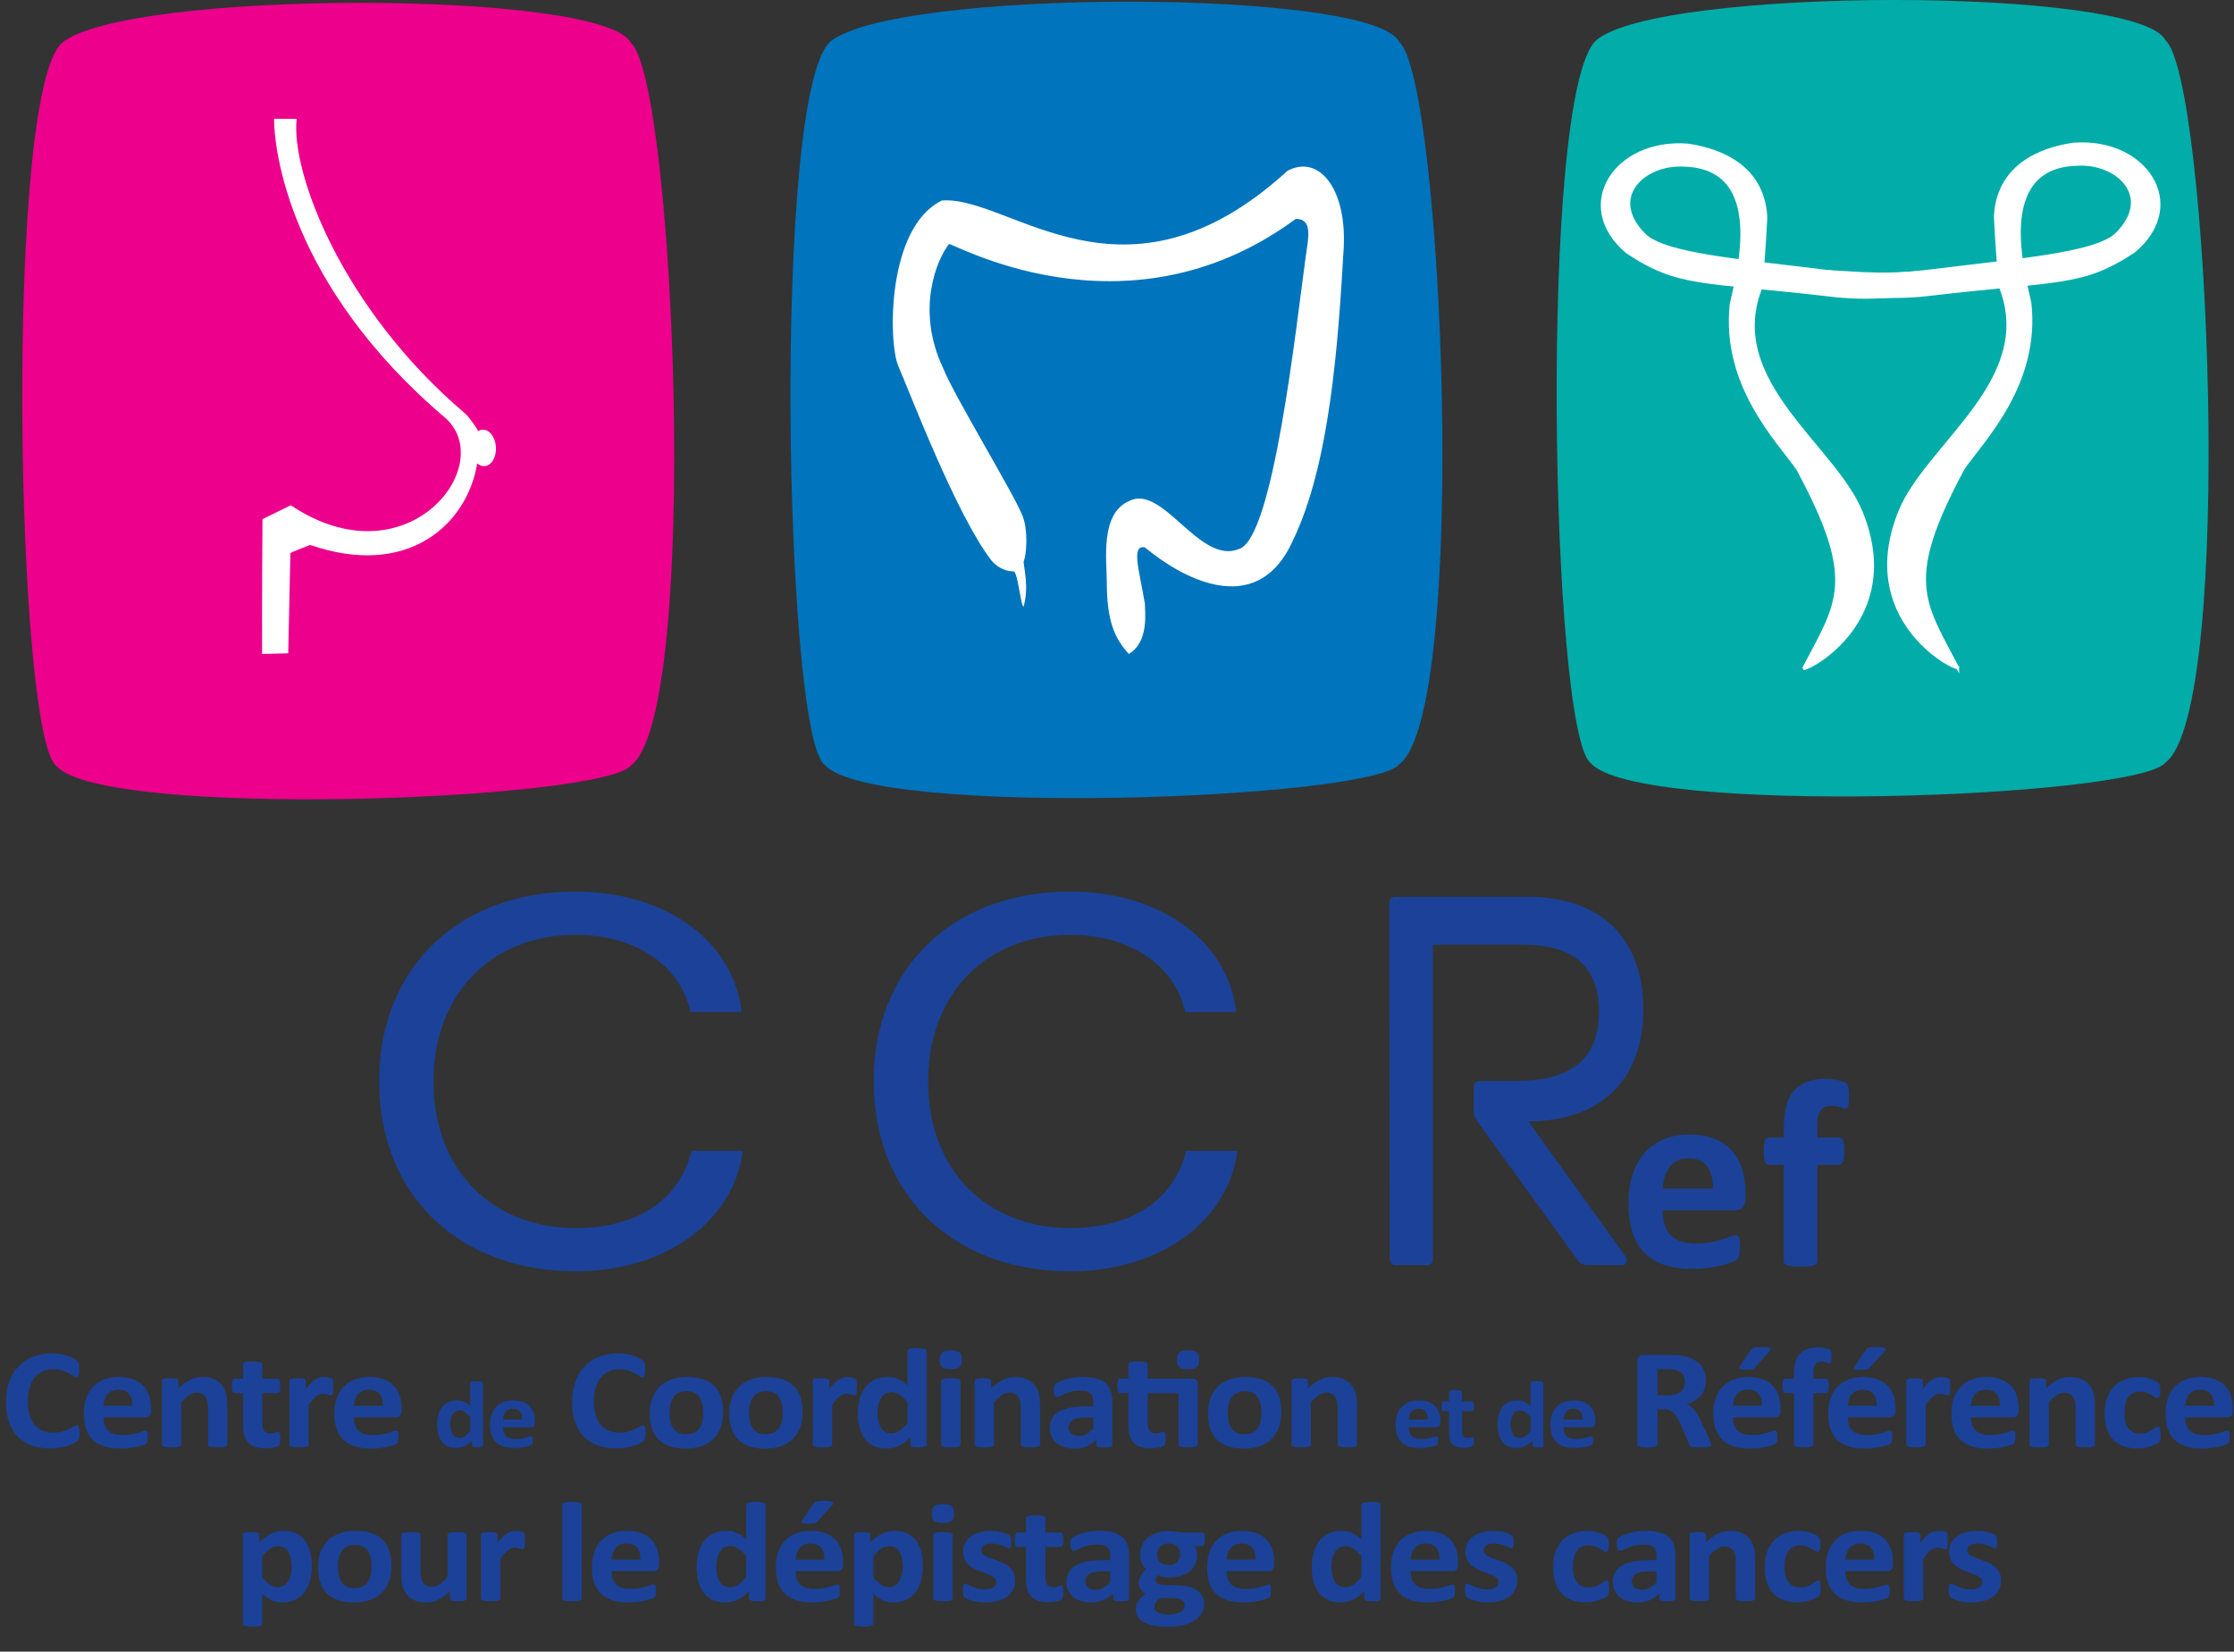 <?xml version="1.0" encoding="UTF-8"?>
<svg id="Calque_3" data-name="Calque 3" xmlns="http://www.w3.org/2000/svg" xmlns:xlink="http://www.w3.org/1999/xlink" viewBox="0 0 792.04 585.67">
  <rect x="0" y="0" width="792.04" height="585.67" fill="#333333" stroke="none"/>
  <defs>
    <linearGradient id="Dégradé_sans_nom_5" data-name="Dégradé sans nom 5" x1="316.53" y1="145.48" x2="476.48" y2="145.48" gradientUnits="userSpaceOnUse">
      <stop offset="1" stop-color="#fff"/>
      <stop offset="1" stop-color="#000"/>
    </linearGradient>
  </defs>
  <g>
    <path d="m263.31,408.1c-2.95,24.08-26.37,42.69-59.23,42.69-41.33,0-69.66-27-69.66-67.32s28.14-67.32,69.66-67.32c31.29,0,55.89,16.97,58.84,42.69h-18.1c-3.54-16.42-19.48-27.37-40.74-27.37-28.93,0-50.38,20.07-50.38,52s21.25,52,50.38,52c22.24,0,36.8-10.22,41.13-27.37h18.1Z" style="fill: #1b4298; stroke-width: 0px;"/>
    <path d="m438.66,408.1c-2.95,24.08-26.37,42.69-59.23,42.69-41.33,0-69.66-27-69.66-67.32s28.14-67.32,69.66-67.32c31.29,0,55.89,16.97,58.84,42.69h-18.1c-3.54-16.42-19.48-27.37-40.74-27.37-28.93,0-50.38,20.07-50.38,52s21.25,52,50.38,52c22.24,0,36.8-10.22,41.13-27.37h18.1Z" style="fill: #1b4298; stroke-width: 0px;"/>
    <path d="m492.7,445.99l-.18-125.36c0-1.87.71-2.61,2.47-2.61h46.54c29.09,0,41.08,17.72,41.08,39.92,0,23.88-13.93,39.55-40.73,39.74l34.38,47.76c1.06,1.49.35,3.17-1.06,3.17h-12.16c-1.76,0-2.82-.56-3.88-2.05l-35.08-48.5c-.88-1.31-1.59-2.43-1.59-3.73v-8.4c0-1.87.71-2.61,2.47-2.61h12.52c19.22,0,29.44-7.65,29.44-24.62s-10.4-23.69-26.62-23.69h-32.26v111c0,1.87-.71,2.61-2.29,2.61h-10.75c-1.59,0-2.29-.75-2.29-2.61Z" style="fill: #1b4298; stroke-width: 0px;"/>
  </g>
  <g>
    <path d="m618.84,424.89c0,1.45-.32,2.53-.97,3.22-.65.7-1.54,1.04-2.68,1.04h-25.72c0,1.8.21,3.43.64,4.9.43,1.47,1.1,2.72,2.04,3.74.93,1.03,2.13,1.81,3.6,2.34,1.47.54,3.23.8,5.28.8s3.92-.15,5.49-.45c1.58-.3,2.94-.63,4.1-1,1.15-.36,2.11-.69,2.87-.99s1.37-.45,1.85-.45c.28,0,.52.06.71.17s.35.31.47.59c.13.28.21.69.26,1.21.05.52.07,1.18.07,1.97,0,.69-.02,1.29-.05,1.78-.03.49-.08.91-.14,1.26-.06.35-.16.64-.28.88-.13.24-.29.47-.5.69-.21.22-.77.52-1.68.9-.92.38-2.08.75-3.5,1.11-1.42.36-3.05.68-4.88.95-1.83.27-3.79.4-5.87.4-3.76,0-7.05-.47-9.88-1.42-2.83-.95-5.19-2.38-7.08-4.31-1.89-1.93-3.31-4.36-4.24-7.29-.93-2.94-1.4-6.38-1.4-10.33s.49-7.14,1.47-10.16c.98-3.02,2.4-5.57,4.26-7.67,1.86-2.1,4.13-3.7,6.8-4.81,2.67-1.1,5.68-1.66,9.02-1.66,3.54,0,6.56.52,9.07,1.56,2.51,1.04,4.57,2.49,6.18,4.33,1.61,1.85,2.79,4.03,3.55,6.56.76,2.53,1.14,5.27,1.14,8.24v1.89Zm-11.56-3.41c.09-3.35-.58-5.98-2.01-7.89-1.44-1.91-3.66-2.87-6.65-2.87-1.52,0-2.83.28-3.95.85-1.12.57-2.05,1.33-2.79,2.3-.74.96-1.31,2.1-1.71,3.41-.4,1.31-.62,2.71-.69,4.19h17.81Z" style="fill: #1b4298; stroke-width: 0px;"/>
    <path d="m655.55,388.9c0,.92-.03,1.65-.09,2.2-.06.55-.16.98-.28,1.28-.13.3-.27.5-.43.62-.16.11-.33.17-.52.17-.22,0-.47-.05-.73-.17-.27-.11-.6-.23-.99-.36-.4-.12-.86-.24-1.4-.35-.54-.11-1.17-.17-1.89-.17-.85,0-1.59.13-2.2.4-.62.27-1.13.7-1.54,1.28-.41.58-.71,1.34-.9,2.27s-.28,2.08-.28,3.43v3.88h7.72c.28,0,.54.08.78.24.24.16.43.42.59.78.16.36.28.86.36,1.49.08.63.12,1.41.12,2.32,0,1.74-.16,2.98-.47,3.72-.32.74-.77,1.11-1.37,1.11h-7.72v34.2c0,.32-.09.59-.28.83-.19.24-.51.43-.95.59-.44.16-1.06.28-1.85.36-.79.08-1.75.12-2.89.12s-2.09-.04-2.87-.12c-.77-.08-1.39-.2-1.85-.36-.46-.16-.77-.36-.95-.59-.17-.24-.26-.51-.26-.83v-34.2h-5.3c-.6,0-1.05-.37-1.35-1.11-.3-.74-.45-1.98-.45-3.72,0-.92.04-1.69.12-2.32.08-.63.19-1.13.33-1.49.14-.36.33-.62.57-.78.24-.16.51-.24.83-.24h5.26v-3.55c0-2.87.28-5.39.85-7.55s1.46-3.96,2.68-5.4c1.21-1.44,2.76-2.52,4.64-3.24,1.88-.73,4.1-1.09,6.65-1.09,1.23,0,2.4.1,3.5.31,1.1.21,1.97.43,2.6.66.63.24,1.06.46,1.28.66.22.21.4.51.54.9.14.39.24.9.31,1.52.06.62.09,1.38.09,2.3Z" style="fill: #1b4298; stroke-width: 0px;"/>
  </g>
  <g>
    <path d="m28.19,508.14c0,.42-.01.78-.04,1.07-.03.29-.07.55-.12.76-.05.21-.13.39-.22.54-.09.15-.24.32-.44.52-.2.19-.58.44-1.16.74-.57.3-1.27.59-2.1.87-.83.28-1.77.51-2.83.69-1.06.19-2.21.28-3.44.28-2.41,0-4.59-.34-6.53-1.03-1.94-.69-3.59-1.72-4.95-3.09-1.36-1.37-2.4-3.08-3.13-5.13-.73-2.05-1.09-4.44-1.09-7.16s.4-5.24,1.2-7.39c.8-2.15,1.91-3.96,3.35-5.42s3.15-2.57,5.16-3.33c2-.76,4.21-1.14,6.63-1.14.98,0,1.92.08,2.83.23.91.15,1.75.35,2.52.59.77.24,1.46.53,2.08.85.62.32,1.05.59,1.29.82.24.23.41.42.5.57.09.15.16.34.22.58.05.24.1.51.12.83.03.32.04.71.04,1.19,0,.5-.02.93-.05,1.29-.04.35-.1.64-.19.86-.09.22-.2.38-.33.48-.13.1-.27.15-.44.15-.27,0-.62-.15-1.03-.44-.42-.29-.96-.62-1.62-.98-.66-.36-1.45-.69-2.37-.98-.92-.29-2.01-.44-3.28-.44-1.4,0-2.64.27-3.74.79s-2.03,1.29-2.8,2.27c-.77.98-1.36,2.17-1.75,3.57-.4,1.4-.6,2.97-.6,4.72,0,1.92.21,3.58.64,4.98s1.03,2.56,1.82,3.47,1.74,1.58,2.86,2.03c1.12.45,2.37.67,3.77.67,1.27,0,2.37-.14,3.29-.42.93-.28,1.72-.58,2.38-.92.66-.34,1.21-.64,1.63-.91.43-.27.76-.4.99-.4.18,0,.33.03.44.1s.2.2.27.4c.07.2.13.48.16.84.04.36.05.85.05,1.45Z" style="fill: #1b4298; stroke-width: 0px;"/>
    <path d="m53.56,500.32c0,.77-.19,1.35-.56,1.72-.37.37-.88.55-1.54.55h-14.78c0,.96.12,1.83.37,2.61.24.78.63,1.45,1.17,1.99.54.55,1.22.96,2.07,1.25.84.29,1.85.43,3.03.43s2.25-.08,3.16-.24c.91-.16,1.69-.34,2.35-.53s1.21-.37,1.65-.53c.44-.16.79-.24,1.06-.24.16,0,.3.03.41.09.11.06.2.16.27.31.07.15.12.37.15.64s.04.63.04,1.05c0,.37,0,.69-.03.95s-.05.48-.08.67c-.04.18-.09.34-.16.47-.07.13-.17.25-.29.37-.12.12-.44.28-.97.48-.53.2-1.2.4-2.01.59s-1.75.36-2.8.5c-1.05.14-2.18.21-3.37.21-2.16,0-4.05-.25-5.67-.76-1.62-.5-2.98-1.27-4.07-2.3-1.09-1.03-1.9-2.32-2.44-3.88-.54-1.56-.8-3.4-.8-5.5s.28-3.8.84-5.41c.56-1.61,1.38-2.97,2.45-4.09,1.07-1.12,2.37-1.97,3.9-2.56,1.53-.59,3.26-.88,5.18-.88,2.03,0,3.77.28,5.21.83,1.44.56,2.63,1.32,3.55,2.31.93.98,1.61,2.15,2.04,3.49.44,1.35.65,2.81.65,4.39v1.01Zm-6.64-1.82c.05-1.78-.33-3.18-1.16-4.2-.83-1.02-2.1-1.53-3.82-1.53-.87,0-1.63.15-2.27.45-.64.3-1.18.71-1.61,1.22-.43.51-.75,1.12-.98,1.82-.23.7-.36,1.44-.4,2.23h10.23Z" style="fill: #1b4298; stroke-width: 0px;"/>
    <path d="m80.6,512.23c0,.17-.05.32-.16.44s-.29.23-.54.32c-.25.08-.6.15-1.05.19-.44.04-.99.06-1.65.06s-1.23-.02-1.67-.06c-.44-.04-.79-.1-1.05-.19-.25-.08-.44-.19-.54-.32s-.16-.27-.16-.44v-12.84c0-1.09-.09-1.95-.26-2.57-.17-.62-.42-1.16-.75-1.6-.33-.45-.75-.79-1.27-1.03-.52-.24-1.12-.37-1.81-.37-.87,0-1.75.29-2.64.88-.89.59-1.81,1.45-2.78,2.57v14.96c0,.17-.05.32-.16.44s-.29.23-.56.32c-.26.08-.61.15-1.05.19s-.99.06-1.66.06-1.22-.02-1.66-.06c-.44-.04-.78-.1-1.05-.19-.26-.08-.45-.19-.56-.32s-.16-.27-.16-.44v-22.5c0-.17.04-.32.14-.44s.25-.23.49-.32c.24-.08.54-.15.91-.19.37-.04.84-.06,1.4-.06s1.06.02,1.44.06.68.1.88.19c.21.08.36.19.45.32.09.13.14.27.14.44v2.6c1.34-1.35,2.71-2.35,4.1-3.03,1.39-.67,2.83-1.01,4.34-1.01,1.65,0,3.04.25,4.18.76,1.13.5,2.05,1.19,2.75,2.06s1.2,1.88,1.51,3.04c.31,1.16.46,2.56.46,4.19v13.9Z" style="fill: #1b4298; stroke-width: 0px;"/>
    <path d="m99.39,510.01c0,.74-.05,1.31-.15,1.7-.1.4-.23.67-.39.83-.16.16-.4.3-.72.43s-.69.24-1.12.33c-.43.09-.89.16-1.39.21s-1,.08-1.51.08c-1.36,0-2.54-.16-3.54-.48s-1.82-.81-2.48-1.48c-.65-.66-1.13-1.5-1.44-2.51-.31-1.01-.46-2.2-.46-3.58v-11.53h-2.91c-.34,0-.61-.2-.79-.59-.18-.4-.27-1.06-.27-1.98,0-.49.02-.9.07-1.24.04-.34.11-.6.2-.79.09-.19.2-.33.34-.42.14-.08.29-.13.48-.13h2.88v-5.02c0-.17.05-.32.15-.45.1-.13.28-.25.54-.34.26-.09.62-.16,1.06-.2.44-.04.99-.06,1.65-.06s1.23.02,1.67.06c.44.04.79.11,1.05.2.25.09.44.21.54.34.11.13.16.29.16.45v5.02h5.28c.18,0,.34.04.48.13.14.08.25.22.34.42.09.19.16.46.2.79s.07.75.07,1.24c0,.93-.09,1.59-.27,1.98-.18.4-.44.59-.79.59h-5.31v10.57c0,1.23.21,2.15.63,2.76.42.61,1.16.92,2.23.92.36,0,.69-.03.98-.09.29-.06.55-.13.78-.2.23-.08.42-.14.57-.2.15-.06.29-.09.42-.09.11,0,.21.03.31.09.1.06.18.18.23.35.05.18.1.42.15.72s.07.69.07,1.16Z" style="fill: #1b4298; stroke-width: 0px;"/>
    <path d="m118.15,491.82c0,.61-.02,1.1-.05,1.49-.04.39-.09.69-.16.91-.07.22-.17.37-.29.45-.12.08-.27.13-.45.13-.15,0-.31-.03-.49-.09-.18-.06-.39-.12-.61-.19-.23-.07-.48-.13-.75-.19-.27-.06-.57-.09-.9-.09-.38,0-.76.07-1.14.21-.38.14-.78.37-1.18.67-.41.3-.83.71-1.28,1.21-.44.5-.92,1.13-1.43,1.87v14.03c0,.17-.05.32-.16.44s-.29.23-.56.32c-.26.08-.61.15-1.05.19s-.99.06-1.66.06-1.22-.02-1.66-.06c-.44-.04-.78-.1-1.05-.19-.26-.08-.45-.19-.56-.32s-.16-.27-.16-.44v-22.5c0-.17.04-.32.14-.44s.25-.23.49-.32c.24-.08.54-.15.91-.19.37-.04.84-.06,1.4-.06s1.06.02,1.44.06.68.1.88.19c.21.08.36.19.45.32.09.13.14.27.14.44v2.8c.64-.84,1.23-1.53,1.8-2.08.56-.55,1.1-.98,1.61-1.3.51-.32,1.02-.54,1.52-.67.51-.13,1.02-.19,1.52-.19.24,0,.49.01.76.04.27.02.55.07.84.13.29.06.54.13.76.2.22.08.38.16.48.24.1.08.17.18.22.28.04.1.09.24.12.42s.06.44.08.79c.02.35.03.83.03,1.44Z" style="fill: #1b4298; stroke-width: 0px;"/>
    <path d="m142.38,500.32c0,.77-.19,1.35-.56,1.72-.37.37-.88.55-1.54.55h-14.78c0,.96.12,1.83.37,2.61.24.78.63,1.45,1.17,1.99.54.55,1.22.96,2.07,1.25.84.29,1.85.43,3.03.43s2.25-.08,3.16-.24c.91-.16,1.69-.34,2.35-.53s1.21-.37,1.65-.53c.44-.16.79-.24,1.06-.24.16,0,.3.03.41.09.11.06.2.16.27.31.07.15.12.37.15.64s.04.63.04,1.05c0,.37,0,.69-.03.95s-.05.48-.08.67c-.04.18-.09.34-.16.47-.07.13-.17.25-.29.37-.12.12-.44.28-.97.48-.53.2-1.2.4-2.01.59s-1.75.36-2.8.5c-1.05.14-2.18.21-3.37.21-2.16,0-4.05-.25-5.67-.76-1.62-.5-2.98-1.27-4.07-2.3-1.09-1.03-1.9-2.32-2.44-3.88-.54-1.56-.8-3.4-.8-5.5s.28-3.8.84-5.41c.56-1.61,1.38-2.97,2.45-4.09,1.07-1.12,2.37-1.97,3.9-2.56,1.53-.59,3.26-.88,5.18-.88,2.03,0,3.77.28,5.21.83,1.44.56,2.63,1.32,3.55,2.31.93.98,1.61,2.15,2.04,3.49.44,1.35.65,2.81.65,4.39v1.01Zm-6.64-1.82c.05-1.78-.33-3.18-1.16-4.2-.83-1.02-2.1-1.53-3.82-1.53-.87,0-1.63.15-2.27.45-.64.3-1.18.71-1.61,1.22-.43.51-.75,1.12-.98,1.82-.23.7-.36,1.44-.4,2.23h10.23Z" style="fill: #1b4298; stroke-width: 0px;"/>
    <path d="m171.25,512.51c0,.12-.03.23-.09.31s-.16.15-.31.21c-.15.06-.34.1-.59.12s-.55.03-.92.03c-.39,0-.7-.01-.94-.03s-.44-.06-.59-.12c-.15-.06-.26-.13-.33-.21s-.1-.19-.1-.31v-1.66c-.83.83-1.71,1.47-2.62,1.93s-1.93.69-3.04.69c-1.23,0-2.28-.22-3.13-.66-.85-.44-1.55-1.04-2.09-1.79-.54-.75-.93-1.63-1.17-2.63-.24-1-.36-2.06-.36-3.17,0-1.33.15-2.53.46-3.6.31-1.07.76-1.97,1.35-2.72.59-.75,1.33-1.33,2.21-1.73s1.9-.61,3.05-.61c.91,0,1.73.17,2.47.51.74.34,1.47.84,2.19,1.5v-8.12c0-.11.03-.21.1-.3.07-.09.19-.17.36-.23.18-.06.41-.11.7-.14.29-.03.66-.05,1.11-.05s.82.02,1.11.05c.29.03.52.08.69.14.17.06.29.14.36.23.07.09.11.19.11.3v22.06Zm-4.54-10.02c-.65-.76-1.28-1.35-1.88-1.75-.6-.4-1.22-.61-1.88-.61-.59,0-1.1.14-1.53.41-.43.27-.77.64-1.03,1.1-.26.46-.45.97-.58,1.54s-.19,1.15-.19,1.74c0,.63.05,1.24.16,1.83.11.59.29,1.12.54,1.59.25.47.58.84.99,1.12.41.28.93.42,1.56.42.31,0,.62-.04.92-.13s.6-.22.91-.41c.31-.19.63-.44.95-.75.33-.31.68-.69,1.07-1.13v-4.98Z" style="fill: #1b4298; stroke-width: 0px;"/>
    <path d="m189.6,504.58c0,.52-.12.9-.37,1.14s-.59.37-1.02.37h-9.85c0,.64.08,1.22.25,1.74s.42.96.78,1.33c.36.36.82.64,1.38.83.56.19,1.24.29,2.02.29s1.5-.05,2.1-.16c.6-.11,1.13-.22,1.57-.35.44-.13.81-.25,1.1-.35.29-.11.53-.16.71-.16.11,0,.2.02.27.06.07.04.13.11.18.21s.08.24.1.43c.02.19.03.42.03.7,0,.25,0,.46-.02.63s-.03.32-.05.45c-.02.12-.06.23-.11.31s-.11.17-.19.24c-.08.08-.29.19-.64.32-.35.13-.8.27-1.34.39-.54.13-1.17.24-1.87.34-.7.09-1.45.14-2.25.14-1.44,0-2.7-.17-3.78-.5-1.08-.34-1.99-.85-2.71-1.53-.73-.68-1.27-1.55-1.62-2.59s-.54-2.26-.54-3.67.19-2.54.56-3.61c.37-1.07.92-1.98,1.63-2.72.71-.75,1.58-1.31,2.6-1.71s2.17-.59,3.46-.59c1.35,0,2.51.19,3.47.56.96.37,1.75.88,2.37,1.54.62.66,1.07,1.43,1.36,2.33.29.9.44,1.87.44,2.93v.67Zm-4.43-1.21c.04-1.19-.22-2.12-.77-2.8-.55-.68-1.4-1.02-2.55-1.02-.58,0-1.09.1-1.51.3-.43.2-.79.47-1.07.82-.28.34-.5.75-.65,1.21-.15.46-.24.96-.26,1.49h6.82Z" style="fill: #1b4298; stroke-width: 0px;"/>
    <path d="m228.88,508.14c0,.42-.01.78-.04,1.07-.03.29-.07.55-.12.76-.05.21-.13.39-.22.54-.09.15-.24.32-.44.52-.2.19-.58.44-1.16.74-.57.3-1.27.59-2.1.87-.83.28-1.77.51-2.83.69-1.06.19-2.21.28-3.44.28-2.41,0-4.59-.34-6.53-1.03-1.94-.69-3.59-1.72-4.95-3.09-1.36-1.37-2.4-3.08-3.13-5.13-.73-2.05-1.09-4.44-1.09-7.16s.4-5.24,1.2-7.39c.8-2.15,1.91-3.96,3.35-5.42s3.15-2.57,5.16-3.33c2-.76,4.21-1.14,6.63-1.14.98,0,1.92.08,2.83.23.91.15,1.75.35,2.52.59.77.24,1.46.53,2.08.85.62.32,1.05.59,1.29.82.24.23.41.42.5.57.09.15.16.34.22.58.05.24.1.51.12.83.03.32.04.71.04,1.19,0,.5-.02.93-.05,1.29-.04.35-.1.64-.19.86-.09.22-.2.38-.33.48-.13.1-.27.15-.44.15-.27,0-.62-.15-1.03-.44-.42-.29-.96-.62-1.62-.98-.66-.36-1.45-.69-2.37-.98-.92-.29-2.01-.44-3.28-.44-1.4,0-2.64.27-3.74.79s-2.03,1.29-2.8,2.27c-.77.98-1.36,2.17-1.75,3.57-.4,1.4-.6,2.97-.6,4.72,0,1.92.21,3.58.64,4.98s1.03,2.56,1.82,3.47,1.74,1.58,2.86,2.03c1.12.45,2.37.67,3.77.67,1.27,0,2.37-.14,3.29-.42.93-.28,1.72-.58,2.38-.92.66-.34,1.21-.64,1.63-.91.43-.27.76-.4.99-.4.18,0,.33.03.44.1s.2.2.27.4c.07.2.13.48.16.84.04.36.05.85.05,1.45Z" style="fill: #1b4298; stroke-width: 0px;"/>
    <path d="m256.38,500.75c0,1.92-.27,3.67-.82,5.25-.54,1.58-1.37,2.94-2.48,4.09-1.11,1.14-2.49,2.03-4.16,2.65s-3.62.93-5.85.93-4.04-.28-5.63-.83c-1.6-.56-2.92-1.36-3.97-2.42-1.05-1.06-1.83-2.36-2.34-3.91-.51-1.55-.76-3.31-.76-5.3s.28-3.67.83-5.26c.55-1.59,1.38-2.95,2.49-4.09s2.49-2.01,4.15-2.64,3.61-.93,5.84-.93,4.06.27,5.66.82c1.6.55,2.92,1.35,3.96,2.41,1.04,1.06,1.82,2.36,2.33,3.91.51,1.55.76,3.32.76,5.32Zm-7.05.25c0-1.11-.1-2.13-.29-3.06s-.51-1.74-.97-2.43c-.45-.69-1.06-1.23-1.81-1.61-.75-.39-1.7-.58-2.84-.58-1.02,0-1.9.17-2.67.52-.76.34-1.39.85-1.88,1.51-.49.66-.86,1.46-1.1,2.4-.25.93-.37,2-.37,3.19,0,1.11.1,2.13.3,3.06.2.93.52,1.75.97,2.43.44.69,1.05,1.22,1.81,1.6.76.38,1.7.57,2.83.57,1.03,0,1.93-.17,2.69-.52.76-.34,1.39-.84,1.88-1.5.49-.66.85-1.45,1.09-2.38.24-.93.35-2,.35-3.19Z" style="fill: #1b4298; stroke-width: 0px;"/>
    <path d="m284.56,500.75c0,1.92-.27,3.67-.82,5.25-.54,1.58-1.37,2.94-2.48,4.09-1.11,1.14-2.49,2.03-4.16,2.65s-3.62.93-5.85.93-4.04-.28-5.63-.83c-1.6-.56-2.92-1.36-3.97-2.42-1.05-1.06-1.83-2.36-2.34-3.91-.51-1.55-.76-3.31-.76-5.3s.28-3.67.83-5.26c.55-1.59,1.38-2.95,2.49-4.09s2.49-2.01,4.15-2.64,3.61-.93,5.84-.93,4.06.27,5.66.82c1.6.55,2.92,1.35,3.96,2.41,1.04,1.06,1.82,2.36,2.33,3.91.51,1.55.76,3.32.76,5.32Zm-7.05.25c0-1.11-.1-2.13-.29-3.06s-.51-1.74-.97-2.43c-.45-.69-1.06-1.23-1.81-1.61-.75-.39-1.7-.58-2.84-.58-1.02,0-1.9.17-2.67.52-.76.34-1.39.85-1.88,1.51-.49.66-.86,1.46-1.1,2.4-.25.93-.37,2-.37,3.19,0,1.11.1,2.13.3,3.06.2.93.52,1.75.97,2.43.44.69,1.05,1.22,1.81,1.6.76.38,1.7.57,2.83.57,1.03,0,1.93-.17,2.69-.52.76-.34,1.39-.84,1.88-1.5.49-.66.85-1.45,1.09-2.38.24-.93.35-2,.35-3.19Z" style="fill: #1b4298; stroke-width: 0px;"/>
    <path d="m303.78,491.82c0,.61-.02,1.1-.05,1.49-.04.39-.09.69-.16.91-.07.22-.17.37-.29.45-.12.08-.27.13-.45.13-.15,0-.31-.03-.49-.09-.18-.06-.39-.12-.61-.19-.23-.07-.48-.13-.75-.19-.27-.06-.57-.09-.9-.09-.38,0-.76.07-1.14.21-.38.14-.78.37-1.18.67-.41.3-.83.71-1.28,1.21-.44.5-.92,1.13-1.43,1.87v14.03c0,.17-.05.32-.16.44s-.29.23-.56.32c-.26.08-.61.15-1.05.19s-.99.06-1.66.06-1.22-.02-1.66-.06c-.44-.04-.78-.1-1.05-.19-.26-.08-.45-.19-.56-.32s-.16-.27-.16-.44v-22.5c0-.17.04-.32.14-.44s.25-.23.49-.32c.24-.08.54-.15.91-.19.37-.04.84-.06,1.4-.06s1.06.02,1.44.06.68.1.88.19c.21.08.36.19.45.32.09.13.14.27.14.44v2.8c.64-.84,1.23-1.53,1.8-2.08.56-.55,1.1-.98,1.61-1.3.51-.32,1.02-.54,1.52-.67.51-.13,1.02-.19,1.52-.19.24,0,.49.01.76.04.27.02.55.07.84.13.29.06.54.13.76.2.22.08.38.16.48.24.1.08.17.18.22.28.04.1.09.24.12.42s.06.44.08.79c.02.35.03.83.03,1.44Z" style="fill: #1b4298; stroke-width: 0px;"/>
    <path d="m328.55,512.23c0,.18-.05.34-.14.47-.09.13-.25.23-.46.32-.22.08-.51.14-.88.18-.37.03-.83.05-1.37.05-.58,0-1.05-.02-1.42-.05-.36-.03-.66-.09-.88-.18-.23-.08-.39-.19-.49-.32-.1-.13-.15-.28-.15-.47v-2.5c-1.25,1.25-2.56,2.21-3.93,2.9s-2.89,1.03-4.56,1.03c-1.85,0-3.42-.33-4.69-1-1.28-.66-2.32-1.56-3.13-2.69-.81-1.13-1.39-2.44-1.76-3.95s-.54-3.09-.54-4.76c0-2,.23-3.8.69-5.4.46-1.6,1.14-2.96,2.03-4.09.89-1.13,2-1.99,3.32-2.6s2.85-.91,4.57-.91c1.36,0,2.59.26,3.7.77,1.11.51,2.2,1.27,3.29,2.26v-12.18c0-.17.05-.32.15-.45.1-.13.28-.25.54-.34.26-.09.61-.16,1.05-.21.44-.05.99-.08,1.66-.08s1.22.03,1.66.08c.44.05.78.12,1.03.21.25.09.44.21.54.34s.16.29.16.45v33.1Zm-6.8-15.04c-.98-1.14-1.92-2.02-2.82-2.62s-1.84-.91-2.82-.91c-.89,0-1.66.21-2.3.62s-1.16.96-1.55,1.65c-.39.69-.68,1.46-.87,2.31-.19.85-.29,1.72-.29,2.61,0,.94.08,1.86.25,2.75.16.89.43,1.69.8,2.38.37.7.87,1.26,1.48,1.68.62.42,1.4.63,2.34.63.47,0,.93-.06,1.37-.19.44-.13.9-.33,1.36-.62.46-.29.94-.66,1.43-1.12.49-.46,1.02-1.03,1.61-1.7v-7.47Z" style="fill: #1b4298; stroke-width: 0px;"/>
    <path d="m341.03,482.11c0,1.28-.28,2.16-.84,2.65-.56.49-1.61.73-3.13.73s-2.58-.24-3.12-.71c-.54-.47-.8-1.32-.8-2.55s.28-2.17.83-2.66c.55-.5,1.6-.74,3.14-.74s2.56.24,3.1.72c.54.48.82,1.33.82,2.56Zm-.52,30.12c0,.17-.05.32-.16.44s-.29.23-.56.32c-.26.08-.61.15-1.05.19s-.99.06-1.66.06-1.22-.02-1.66-.06c-.44-.04-.78-.1-1.05-.19-.26-.08-.45-.19-.56-.32s-.16-.27-.16-.44v-22.45c0-.17.05-.31.16-.44.11-.13.29-.24.56-.33.26-.09.61-.16,1.05-.21.44-.05.99-.08,1.66-.08s1.22.03,1.66.08c.44.05.78.12,1.05.21.26.09.45.2.56.33.11.13.16.27.16.44v22.45Z" style="fill: #1b4298; stroke-width: 0px;"/>
    <path d="m368.74,512.23c0,.17-.05.32-.16.44s-.29.23-.54.32c-.25.08-.6.15-1.05.19-.44.04-.99.06-1.65.06s-1.23-.02-1.67-.06c-.44-.04-.79-.1-1.05-.19-.25-.08-.44-.19-.54-.32s-.16-.27-.16-.44v-12.84c0-1.09-.09-1.95-.26-2.57-.17-.62-.42-1.16-.75-1.6-.33-.45-.75-.79-1.27-1.03-.52-.24-1.12-.37-1.81-.37-.87,0-1.75.29-2.64.88-.89.59-1.81,1.45-2.78,2.57v14.96c0,.17-.05.32-.16.44s-.29.23-.56.32c-.26.08-.61.15-1.05.19s-.99.06-1.66.06-1.22-.02-1.66-.06c-.44-.04-.78-.1-1.05-.19-.26-.08-.45-.19-.56-.32s-.16-.27-.16-.44v-22.5c0-.17.04-.32.14-.44s.25-.23.49-.32c.24-.08.54-.15.91-.19.37-.04.84-.06,1.4-.06s1.06.02,1.44.06.68.1.88.19c.21.08.36.19.45.32.09.13.14.27.14.44v2.6c1.34-1.35,2.71-2.35,4.1-3.03,1.39-.67,2.83-1.01,4.34-1.01,1.65,0,3.04.25,4.18.76,1.13.5,2.05,1.19,2.75,2.06s1.2,1.88,1.51,3.04c.31,1.16.46,2.56.46,4.19v13.9Z" style="fill: #1b4298; stroke-width: 0px;"/>
    <path d="m394.36,512.3c0,.24-.09.42-.27.56s-.47.23-.86.29c-.39.06-.97.09-1.73.09-.82,0-1.41-.03-1.78-.09-.37-.06-.64-.16-.79-.29-.15-.13-.23-.32-.23-.56v-1.79c-1,.99-2.14,1.77-3.42,2.32-1.28.55-2.7.83-4.26.83-1.29,0-2.47-.16-3.55-.47-1.08-.31-2.01-.77-2.8-1.39-.79-.61-1.4-1.37-1.84-2.28-.44-.91-.65-1.97-.65-3.18,0-1.31.28-2.45.83-3.42.55-.97,1.38-1.77,2.48-2.4,1.1-.63,2.46-1.1,4.1-1.4s3.53-.45,5.69-.45h2.37v-1.36c0-.71-.08-1.32-.23-1.85-.15-.53-.41-.97-.76-1.32-.35-.35-.83-.61-1.42-.78-.59-.17-1.32-.25-2.19-.25-1.14,0-2.16.12-3.06.35-.9.24-1.69.5-2.38.78-.69.29-1.27.55-1.73.78s-.84.35-1.13.35c-.2,0-.38-.06-.53-.18-.15-.12-.28-.29-.38-.5-.1-.22-.18-.49-.23-.81-.05-.32-.08-.67-.08-1.06,0-.52.05-.93.14-1.24s.26-.58.52-.82c.25-.24.7-.51,1.33-.81.63-.29,1.38-.57,2.23-.82.85-.25,1.78-.46,2.79-.62,1.01-.16,2.04-.24,3.12-.24,1.9,0,3.53.17,4.88.52,1.35.35,2.46.88,3.33,1.59.87.72,1.51,1.64,1.9,2.76.4,1.13.6,2.46.6,4.01v15.14Zm-6.72-9.64h-2.61c-1.11,0-2.05.08-2.83.23-.78.15-1.42.38-1.9.68s-.85.67-1.07,1.1c-.23.43-.34.92-.34,1.48,0,.94.32,1.68.97,2.22.64.54,1.54.81,2.68.81.96,0,1.85-.23,2.65-.68s1.63-1.12,2.46-1.99v-3.83Z" style="fill: #1b4298; stroke-width: 0px;"/>
    <path d="m422.59,488.87c.76,0,1.29.15,1.59.45s.45.74.45,1.31v21.59c0,.17-.05.32-.16.44s-.29.23-.54.32-.6.15-1.05.19c-.44.04-.99.06-1.65.06s-1.23-.02-1.67-.06c-.44-.04-.79-.1-1.05-.19s-.44-.19-.54-.32-.16-.27-.16-.44v-18.21h-10.91v10.57c0,1.23.21,2.15.63,2.76.42.61,1.16.92,2.23.92.36,0,.69-.03.98-.09.29-.06.55-.13.78-.2.23-.08.42-.14.57-.2.15-.06.29-.09.42-.09.11,0,.21.03.31.09.1.06.18.18.23.35.05.18.1.42.15.72s.07.69.07,1.16c0,.74-.05,1.3-.14,1.68-.09.38-.22.66-.38.83-.16.18-.41.33-.73.45s-.7.24-1.13.33c-.43.09-.89.16-1.39.21s-1,.08-1.51.08c-1.36,0-2.54-.16-3.54-.48s-1.82-.81-2.48-1.48c-.65-.66-1.13-1.5-1.44-2.51-.31-1.01-.46-2.2-.46-3.58v-11.53h-2.91c-.34,0-.61-.2-.79-.59-.18-.4-.27-1.06-.27-1.98,0-.49.02-.9.07-1.24.04-.34.11-.6.2-.79.09-.19.2-.33.34-.42.14-.08.29-.13.48-.13h2.88v-5.02c0-.17.05-.32.15-.45.1-.13.28-.25.54-.34.26-.09.62-.16,1.06-.2.44-.04.99-.06,1.65-.06s1.23.02,1.67.06c.44.04.79.11,1.05.2.25.09.44.21.54.34.11.13.16.29.16.45v5.02h15.7Zm2.58-6.76c0,1.28-.28,2.16-.84,2.65-.56.49-1.61.73-3.13.73s-2.58-.24-3.12-.71-.8-1.32-.8-2.55.28-2.17.83-2.66c.55-.5,1.6-.74,3.14-.74s2.56.24,3.1.72c.54.48.82,1.33.82,2.56Z" style="fill: #1b4298; stroke-width: 0px;"/>
    <path d="m454.28,500.75c0,1.92-.27,3.67-.82,5.25-.54,1.58-1.37,2.94-2.48,4.09-1.11,1.14-2.49,2.03-4.16,2.65s-3.62.93-5.85.93-4.04-.28-5.63-.83c-1.6-.56-2.92-1.36-3.97-2.42-1.05-1.06-1.83-2.36-2.34-3.91-.51-1.55-.76-3.31-.76-5.3s.28-3.67.83-5.26c.55-1.59,1.38-2.95,2.49-4.09s2.49-2.01,4.15-2.64,3.61-.93,5.84-.93,4.06.27,5.66.82c1.6.55,2.92,1.35,3.96,2.41,1.04,1.06,1.82,2.36,2.33,3.91.51,1.55.76,3.32.76,5.32Zm-7.05.25c0-1.11-.1-2.13-.29-3.06s-.51-1.74-.97-2.43c-.45-.69-1.06-1.23-1.81-1.61-.75-.39-1.7-.58-2.84-.58-1.02,0-1.9.17-2.67.52-.76.34-1.39.85-1.88,1.51-.49.66-.86,1.46-1.1,2.4-.25.93-.37,2-.37,3.19,0,1.11.1,2.13.3,3.06.2.93.52,1.75.97,2.43.44.69,1.05,1.22,1.81,1.6.76.38,1.7.57,2.83.57,1.03,0,1.93-.17,2.69-.52.76-.34,1.39-.84,1.88-1.5.49-.66.85-1.45,1.09-2.38.24-.93.35-2,.35-3.19Z" style="fill: #1b4298; stroke-width: 0px;"/>
    <path d="m481.09,512.23c0,.17-.05.32-.16.44s-.29.23-.54.32c-.25.08-.6.15-1.05.19-.44.04-.99.06-1.65.06s-1.23-.02-1.67-.06c-.44-.04-.79-.1-1.05-.19-.25-.08-.44-.19-.54-.32s-.16-.27-.16-.44v-12.84c0-1.09-.09-1.95-.26-2.57-.17-.62-.42-1.16-.75-1.6-.33-.45-.75-.79-1.27-1.03-.52-.24-1.12-.37-1.81-.37-.87,0-1.75.29-2.64.88-.89.59-1.81,1.45-2.78,2.57v14.96c0,.17-.05.32-.16.44s-.29.23-.56.32c-.26.08-.61.15-1.05.19s-.99.06-1.66.06-1.22-.02-1.66-.06c-.44-.04-.78-.1-1.05-.19-.26-.08-.45-.19-.56-.32s-.16-.27-.16-.44v-22.5c0-.17.04-.32.14-.44s.25-.23.49-.32c.24-.08.54-.15.91-.19.37-.04.84-.06,1.4-.06s1.06.02,1.44.06.68.1.88.19c.21.08.36.19.45.32.09.13.14.27.14.44v2.6c1.34-1.35,2.71-2.35,4.1-3.03,1.39-.67,2.83-1.01,4.34-1.01,1.65,0,3.04.25,4.18.76,1.13.5,2.05,1.19,2.75,2.06s1.2,1.88,1.51,3.04c.31,1.16.46,2.56.46,4.19v13.9Z" style="fill: #1b4298; stroke-width: 0px;"/>
    <path d="m510.65,504.58c0,.52-.12.9-.37,1.14s-.59.37-1.02.37h-9.85c0,.64.08,1.22.25,1.74s.42.96.78,1.33c.36.36.82.64,1.38.83.56.19,1.24.29,2.02.29s1.5-.05,2.1-.16c.6-.11,1.13-.22,1.57-.35.44-.13.81-.25,1.1-.35.29-.11.53-.16.71-.16.11,0,.2.02.27.06.07.04.13.11.18.21s.08.24.1.43c.02.19.03.42.03.7,0,.25,0,.46-.02.63s-.03.32-.05.45c-.02.12-.06.23-.11.31s-.11.17-.19.24c-.08.08-.29.19-.64.32-.35.13-.8.27-1.34.39-.54.13-1.17.24-1.87.34-.7.09-1.45.14-2.25.14-1.44,0-2.7-.17-3.78-.5-1.08-.34-1.99-.85-2.71-1.53-.73-.68-1.27-1.55-1.62-2.59s-.54-2.26-.54-3.67.19-2.54.56-3.61c.37-1.07.92-1.98,1.63-2.72.71-.75,1.58-1.31,2.6-1.71s2.17-.59,3.46-.59c1.35,0,2.51.19,3.47.56.96.37,1.75.88,2.37,1.54.62.66,1.07,1.43,1.36,2.33.29.9.44,1.87.44,2.93v.67Zm-4.43-1.21c.04-1.19-.22-2.12-.77-2.8-.55-.68-1.4-1.02-2.55-1.02-.58,0-1.09.1-1.51.3-.43.2-.79.47-1.07.82-.28.34-.5.75-.65,1.21-.15.46-.24.96-.26,1.49h6.82Z" style="fill: #1b4298; stroke-width: 0px;"/>
    <path d="m522.54,511.03c0,.49-.03.87-.1,1.13-.07.26-.15.45-.26.56s-.27.2-.48.29c-.21.08-.46.16-.74.22s-.59.11-.93.14c-.33.03-.67.05-1.01.05-.91,0-1.69-.11-2.36-.32s-1.22-.54-1.65-.98c-.44-.44-.76-1-.96-1.67s-.31-1.47-.31-2.39v-7.69h-1.94c-.23,0-.41-.13-.53-.4-.12-.26-.18-.7-.18-1.32,0-.33.01-.6.04-.82s.08-.4.14-.53.14-.22.23-.28c.09-.06.2-.08.32-.08h1.92v-3.35c0-.11.03-.21.1-.3.07-.09.19-.17.36-.23.18-.06.41-.11.71-.13.3-.03.66-.04,1.1-.04s.82.01,1.12.04c.3.03.53.07.7.13.17.06.29.14.36.23.07.09.11.19.11.3v3.35h3.52c.12,0,.23.03.32.08s.17.15.23.28.11.31.14.53c.03.22.05.5.05.82,0,.62-.06,1.06-.18,1.32-.12.26-.3.4-.53.4h-3.54v7.05c0,.82.14,1.43.42,1.84.28.41.77.61,1.49.61.24,0,.46-.02.65-.06.19-.04.37-.08.52-.13.15-.05.28-.1.38-.13.1-.04.2-.06.28-.06.07,0,.14.02.21.06.07.04.12.12.15.24.04.12.07.28.1.48.03.2.05.46.05.77Z" style="fill: #1b4298; stroke-width: 0px;"/>
    <path d="m547.21,512.51c0,.12-.03.23-.09.31s-.16.15-.31.21c-.15.06-.34.1-.59.12s-.55.03-.92.03c-.39,0-.7-.01-.94-.03s-.44-.06-.59-.12c-.15-.06-.26-.13-.33-.21s-.1-.19-.1-.31v-1.66c-.83.83-1.71,1.47-2.62,1.93s-1.93.69-3.04.69c-1.23,0-2.28-.22-3.13-.66-.85-.44-1.55-1.04-2.09-1.79-.54-.75-.93-1.63-1.17-2.63-.24-1-.36-2.06-.36-3.17,0-1.33.15-2.53.46-3.6.31-1.07.76-1.97,1.35-2.72.59-.75,1.33-1.33,2.21-1.73s1.9-.61,3.05-.61c.91,0,1.73.17,2.47.51.74.34,1.47.84,2.19,1.5v-8.12c0-.11.03-.21.1-.3.07-.09.19-.17.36-.23.18-.06.41-.11.7-.14.29-.03.66-.05,1.11-.05s.82.02,1.11.05c.29.03.52.08.69.14.17.06.29.14.36.23.07.09.11.19.11.3v22.06Zm-4.54-10.02c-.65-.76-1.28-1.35-1.88-1.75-.6-.4-1.22-.61-1.88-.61-.59,0-1.1.14-1.53.41-.43.27-.77.64-1.03,1.1-.26.46-.45.97-.58,1.54s-.19,1.15-.19,1.74c0,.63.05,1.24.16,1.83.11.59.29,1.12.54,1.59.25.47.58.84.99,1.12.41.28.93.42,1.56.42.31,0,.62-.04.92-.13s.6-.22.91-.41c.31-.19.63-.44.95-.75.33-.31.68-.69,1.07-1.13v-4.98Z" style="fill: #1b4298; stroke-width: 0px;"/>
    <path d="m565.56,504.58c0,.52-.12.9-.37,1.14s-.59.37-1.02.37h-9.85c0,.64.08,1.22.25,1.74s.42.96.78,1.33c.36.36.82.64,1.38.83.56.19,1.24.29,2.02.29s1.5-.05,2.1-.16c.6-.11,1.13-.22,1.57-.35.44-.13.81-.25,1.1-.35.29-.11.53-.16.71-.16.11,0,.2.02.27.06.07.04.13.11.18.21s.08.24.1.43c.02.19.03.42.03.7,0,.25,0,.46-.02.63s-.03.32-.05.45c-.02.12-.06.23-.11.31s-.11.17-.19.24c-.08.08-.29.19-.64.32-.35.13-.8.27-1.34.39-.54.13-1.17.24-1.87.34-.7.09-1.45.14-2.25.14-1.44,0-2.7-.17-3.78-.5-1.08-.34-1.99-.85-2.71-1.53-.73-.68-1.27-1.55-1.62-2.59s-.54-2.26-.54-3.67.19-2.54.56-3.61c.37-1.07.92-1.98,1.63-2.72.71-.75,1.58-1.31,2.6-1.71s2.17-.59,3.46-.59c1.35,0,2.51.19,3.47.56.96.37,1.75.88,2.37,1.54.62.66,1.07,1.43,1.36,2.33.29.9.44,1.87.44,2.93v.67Zm-4.43-1.21c.04-1.19-.22-2.12-.77-2.8-.55-.68-1.4-1.02-2.55-1.02-.58,0-1.09.1-1.51.3-.43.2-.79.47-1.07.82-.28.34-.5.75-.65,1.21-.15.46-.24.96-.26,1.49h6.82Z" style="fill: #1b4298; stroke-width: 0px;"/>
    <path d="m606.62,512.23c0,.18-.04.34-.11.47-.07.13-.24.23-.52.32-.27.08-.67.14-1.2.18-.53.03-1.24.05-2.15.05-.76,0-1.37-.02-1.82-.05-.45-.03-.81-.1-1.07-.19-.26-.09-.45-.21-.56-.35s-.2-.32-.27-.52l-3.16-7.29c-.38-.82-.75-1.56-1.12-2.2-.36-.64-.77-1.17-1.21-1.6-.44-.43-.96-.75-1.54-.97-.58-.22-1.25-.33-2.01-.33h-2.23v12.44c0,.17-.06.32-.18.45-.12.13-.31.24-.58.33s-.64.15-1.09.2c-.45.05-1.03.08-1.74.08s-1.27-.03-1.73-.08c-.46-.05-.83-.12-1.1-.2-.27-.08-.46-.19-.57-.33s-.16-.29-.16-.45v-29.64c0-.74.2-1.27.61-1.6.41-.33.91-.49,1.51-.49h9.12c.92,0,1.69.02,2.29.05s1.14.08,1.63.13c1.42.19,2.69.5,3.82.96,1.13.45,2.1,1.05,2.88,1.78.79.73,1.39,1.6,1.81,2.6.42,1,.63,2.15.63,3.44,0,1.09-.15,2.09-.45,2.99-.3.9-.74,1.7-1.32,2.41-.58.71-1.3,1.32-2.15,1.84-.85.52-1.82.94-2.91,1.26.53.24,1.02.52,1.48.86.46.34.9.74,1.31,1.22s.79,1.03,1.16,1.64c.36.61.72,1.31,1.06,2.08l2.97,6.43c.27.64.45,1.11.54,1.4.09.29.14.53.14.69Zm-9.22-22.15c0-1.08-.26-1.98-.79-2.72-.53-.74-1.39-1.26-2.58-1.56-.36-.08-.78-.15-1.24-.2-.46-.05-1.1-.08-1.92-.08h-3.21v9.26h3.65c1.02,0,1.9-.11,2.67-.34.76-.23,1.4-.55,1.9-.96.51-.41.89-.9,1.14-1.48.25-.57.38-1.21.38-1.92Z" style="fill: #1b4298; stroke-width: 0px;"/>
    <path d="m631.28,500.32c0,.77-.19,1.35-.56,1.72-.37.37-.88.55-1.54.55h-14.78c0,.96.12,1.83.37,2.61.24.78.63,1.45,1.17,1.99.54.55,1.22.96,2.07,1.25.84.29,1.85.43,3.03.43s2.25-.08,3.16-.24c.91-.16,1.69-.34,2.35-.53s1.21-.37,1.65-.53c.44-.16.79-.24,1.06-.24.16,0,.3.03.41.09.11.06.2.16.27.31.07.15.12.37.15.64s.04.63.04,1.05c0,.37,0,.69-.03.95s-.05.48-.08.67c-.04.18-.09.34-.16.47-.07.13-.17.25-.29.37-.12.12-.44.28-.97.48-.53.2-1.2.4-2.01.59s-1.75.36-2.8.5c-1.05.14-2.18.21-3.37.21-2.16,0-4.05-.25-5.67-.76-1.62-.5-2.98-1.27-4.07-2.3-1.09-1.03-1.9-2.32-2.44-3.88-.54-1.56-.8-3.4-.8-5.5s.28-3.8.84-5.41c.56-1.61,1.38-2.97,2.45-4.09,1.07-1.12,2.37-1.97,3.9-2.56,1.53-.59,3.26-.88,5.18-.88,2.03,0,3.77.28,5.21.83,1.44.56,2.63,1.32,3.55,2.31.93.98,1.61,2.15,2.04,3.49.44,1.35.65,2.81.65,4.39v1.01Zm-6.64-1.82c.05-1.78-.33-3.18-1.16-4.2-.83-1.02-2.1-1.53-3.82-1.53-.87,0-1.63.15-2.27.45-.64.3-1.18.71-1.61,1.22-.43.51-.75,1.12-.98,1.82-.23.7-.36,1.44-.4,2.23h10.23Zm-3.84-19.83c.13-.19.28-.34.46-.48.18-.13.41-.24.68-.32.27-.08.62-.13,1.03-.16.42-.03.93-.05,1.52-.05.83,0,1.49.03,1.97.1.48.07.83.16,1.03.29.21.13.3.27.29.44-.02.17-.11.34-.27.53l-5.28,5.85c-.15.17-.29.31-.44.42-.15.11-.33.2-.56.26-.23.07-.51.12-.86.15-.34.03-.78.05-1.31.05-.64,0-1.14-.03-1.51-.08-.37-.05-.63-.13-.78-.24-.15-.11-.2-.25-.18-.42.03-.17.12-.36.29-.58l3.89-5.78Z" style="fill: #1b4298; stroke-width: 0px;"/>
    <path d="m649.37,481.15c0,.49-.02.88-.05,1.17-.04.29-.09.52-.16.68-.07.16-.15.27-.25.33-.09.06-.19.09-.3.09-.13,0-.27-.03-.42-.09-.15-.06-.35-.12-.57-.19-.23-.07-.49-.13-.8-.19-.31-.06-.67-.09-1.09-.09-.49,0-.91.07-1.27.21-.35.14-.65.37-.88.68-.24.31-.41.72-.52,1.21-.11.5-.16,1.11-.16,1.83v2.07h4.44c.16,0,.31.04.45.13.14.08.25.22.34.42.09.19.16.46.2.79s.07.75.07,1.24c0,.93-.09,1.59-.27,1.98-.18.4-.44.59-.79.59h-4.44v18.21c0,.17-.05.32-.16.44s-.29.23-.54.32-.61.15-1.06.19c-.45.04-1.01.06-1.66.06s-1.2-.02-1.65-.06c-.44-.04-.8-.1-1.06-.19-.26-.08-.44-.19-.54-.32-.1-.13-.15-.27-.15-.44v-18.21h-3.05c-.34,0-.6-.2-.78-.59-.17-.4-.26-1.06-.26-1.98,0-.49.02-.9.07-1.24.04-.34.11-.6.19-.79.08-.19.19-.33.33-.42.14-.08.29-.13.48-.13h3.02v-1.89c0-1.53.16-2.87.49-4.02.33-1.15.84-2.11,1.54-2.88.7-.77,1.59-1.34,2.67-1.73,1.08-.39,2.35-.58,3.82-.58.71,0,1.38.05,2.01.16.63.11,1.13.23,1.5.35.36.13.61.24.73.35.13.11.23.27.31.48.08.21.14.48.18.81s.05.74.05,1.22Z" style="fill: #1b4298; stroke-width: 0px;"/>
    <path d="m672.02,500.32c0,.77-.19,1.35-.56,1.72-.37.37-.88.55-1.54.55h-14.78c0,.96.12,1.83.37,2.61.24.78.63,1.45,1.17,1.99.54.55,1.22.96,2.07,1.25.84.29,1.85.43,3.03.43s2.25-.08,3.16-.24c.91-.16,1.69-.34,2.35-.53s1.21-.37,1.65-.53c.44-.16.79-.24,1.06-.24.16,0,.3.03.41.09.11.06.2.16.27.31.07.15.12.37.15.64s.04.63.04,1.05c0,.37,0,.69-.03.95s-.05.48-.08.67c-.04.18-.09.34-.16.47-.07.13-.17.25-.29.37-.12.12-.44.28-.97.48-.53.2-1.2.4-2.01.59s-1.75.36-2.8.5c-1.05.14-2.18.21-3.37.21-2.16,0-4.05-.25-5.67-.76-1.62-.5-2.98-1.27-4.07-2.3-1.09-1.03-1.9-2.32-2.44-3.88-.54-1.56-.8-3.4-.8-5.5s.28-3.8.84-5.41c.56-1.61,1.38-2.97,2.45-4.09,1.07-1.12,2.37-1.97,3.9-2.56,1.53-.59,3.26-.88,5.18-.88,2.03,0,3.77.28,5.21.83,1.44.56,2.63,1.32,3.55,2.31.93.98,1.61,2.15,2.04,3.49.44,1.35.65,2.81.65,4.39v1.01Zm-6.64-1.82c.05-1.78-.33-3.18-1.16-4.2-.83-1.02-2.1-1.53-3.82-1.53-.87,0-1.63.15-2.27.45-.64.3-1.18.71-1.61,1.22-.43.51-.75,1.12-.98,1.82-.23.7-.36,1.44-.4,2.23h10.23Zm-3.84-19.83c.13-.19.28-.34.46-.48.18-.13.41-.24.68-.32.27-.08.62-.13,1.03-.16.42-.03.93-.05,1.52-.05.83,0,1.49.03,1.97.1.48.07.83.16,1.03.29.21.13.3.27.29.44-.02.17-.11.34-.27.53l-5.28,5.85c-.15.17-.29.31-.44.42-.15.11-.33.2-.56.26-.23.07-.51.12-.86.15-.34.03-.78.05-1.31.05-.64,0-1.14-.03-1.51-.08-.37-.05-.63-.13-.78-.24-.15-.11-.2-.25-.18-.42.03-.17.12-.36.29-.58l3.89-5.78Z" style="fill: #1b4298; stroke-width: 0px;"/>
    <path d="m691.46,491.82c0,.61-.02,1.1-.05,1.49-.04.39-.09.69-.16.91-.07.22-.17.37-.29.45-.12.08-.27.13-.45.13-.15,0-.31-.03-.49-.09-.18-.06-.39-.12-.61-.19-.23-.07-.48-.13-.75-.19-.27-.06-.57-.09-.9-.09-.38,0-.76.07-1.14.21-.38.14-.78.37-1.18.67-.41.3-.83.71-1.28,1.21-.44.5-.92,1.13-1.43,1.87v14.03c0,.17-.05.32-.16.44s-.29.23-.56.32c-.26.08-.61.15-1.05.19s-.99.06-1.66.06-1.22-.02-1.66-.06c-.44-.04-.78-.1-1.05-.19-.26-.08-.45-.19-.56-.32s-.16-.27-.16-.44v-22.5c0-.17.04-.32.14-.44s.25-.23.49-.32c.24-.08.54-.15.91-.19.37-.04.84-.06,1.4-.06s1.06.02,1.44.06.68.1.88.19c.21.08.36.19.45.32.09.13.14.27.14.44v2.8c.64-.84,1.23-1.53,1.8-2.08.56-.55,1.1-.98,1.61-1.3.51-.32,1.02-.54,1.52-.67.51-.13,1.02-.19,1.52-.19.24,0,.49.01.76.04.27.02.55.07.84.13.29.06.54.13.76.2.22.08.38.16.48.24.1.08.17.18.22.28.04.1.09.24.12.42s.06.44.08.79c.02.35.03.83.03,1.44Z" style="fill: #1b4298; stroke-width: 0px;"/>
    <path d="m715.69,500.32c0,.77-.19,1.35-.56,1.72-.37.37-.88.55-1.54.55h-14.78c0,.96.12,1.83.37,2.61.24.78.63,1.45,1.17,1.99.54.55,1.22.96,2.07,1.25.84.29,1.85.43,3.03.43s2.25-.08,3.16-.24c.91-.16,1.69-.34,2.35-.53s1.21-.37,1.65-.53c.44-.16.79-.24,1.06-.24.16,0,.3.03.41.09.11.06.2.16.27.31.07.15.12.37.15.64s.04.63.04,1.05c0,.37,0,.69-.03.95s-.05.48-.08.67c-.04.18-.09.34-.16.47-.07.13-.17.25-.29.37-.12.12-.44.28-.97.48-.53.2-1.2.4-2.01.59s-1.75.36-2.8.5c-1.05.14-2.18.21-3.37.21-2.16,0-4.05-.25-5.67-.76-1.62-.5-2.98-1.27-4.07-2.3-1.09-1.03-1.9-2.32-2.44-3.88-.54-1.56-.8-3.4-.8-5.5s.28-3.8.84-5.41c.56-1.61,1.38-2.97,2.45-4.09,1.07-1.12,2.37-1.97,3.9-2.56,1.53-.59,3.26-.88,5.18-.88,2.03,0,3.77.28,5.21.83,1.44.56,2.63,1.32,3.55,2.31.93.98,1.61,2.15,2.04,3.49.44,1.35.65,2.81.65,4.39v1.01Zm-6.64-1.82c.05-1.78-.33-3.18-1.16-4.2-.83-1.02-2.1-1.53-3.82-1.53-.87,0-1.63.15-2.27.45-.64.3-1.18.71-1.61,1.22-.43.51-.75,1.12-.98,1.82-.23.7-.36,1.44-.4,2.23h10.23Z" style="fill: #1b4298; stroke-width: 0px;"/>
    <path d="m742.72,512.23c0,.17-.05.32-.16.44s-.29.23-.54.32c-.25.08-.6.15-1.05.19-.44.04-.99.06-1.65.06s-1.23-.02-1.67-.06c-.44-.04-.79-.1-1.05-.19-.25-.08-.44-.19-.54-.32s-.16-.27-.16-.44v-12.84c0-1.09-.09-1.95-.26-2.57-.17-.62-.42-1.16-.75-1.6-.33-.45-.75-.79-1.27-1.03-.52-.24-1.12-.37-1.81-.37-.87,0-1.75.29-2.64.88-.89.59-1.81,1.45-2.78,2.57v14.96c0,.17-.05.32-.16.44s-.29.23-.56.32c-.26.08-.61.15-1.05.19s-.99.06-1.66.06-1.22-.02-1.66-.06c-.44-.04-.78-.1-1.05-.19-.26-.08-.45-.19-.56-.32s-.16-.27-.16-.44v-22.5c0-.17.04-.32.14-.44s.25-.23.49-.32c.24-.08.54-.15.91-.19.37-.04.84-.06,1.4-.06s1.06.02,1.44.06.68.1.88.19c.21.08.36.19.45.32.09.13.14.27.14.44v2.6c1.34-1.35,2.71-2.35,4.1-3.03,1.39-.67,2.83-1.01,4.34-1.01,1.65,0,3.04.25,4.18.76,1.13.5,2.05,1.19,2.75,2.06s1.2,1.88,1.51,3.04c.31,1.16.46,2.56.46,4.19v13.9Z" style="fill: #1b4298; stroke-width: 0px;"/>
    <path d="m766.03,508.65c0,.44-.01.8-.04,1.1-.03.29-.06.54-.11.74-.05.2-.1.37-.16.49-.06.13-.2.29-.42.48s-.59.43-1.12.71c-.53.28-1.12.53-1.8.74-.67.22-1.4.4-2.19.53-.79.13-1.6.2-2.44.2-1.87,0-3.52-.27-4.97-.81-1.44-.54-2.65-1.33-3.63-2.38-.98-1.05-1.72-2.33-2.22-3.85-.5-1.51-.75-3.25-.75-5.2,0-2.25.3-4.2.91-5.84.61-1.64,1.46-3,2.54-4.07s2.38-1.88,3.86-2.4c1.49-.52,3.12-.78,4.9-.78.73,0,1.44.06,2.14.18.7.12,1.35.28,1.96.48.61.2,1.15.43,1.63.68.48.25.82.47,1.02.66.2.19.34.34.42.47s.15.29.19.49c.05.2.08.45.11.74.03.29.04.65.04,1.07,0,.98-.09,1.66-.27,2.06-.18.4-.42.59-.71.59-.31,0-.64-.12-.98-.35-.34-.24-.75-.5-1.22-.78-.47-.29-1.03-.55-1.69-.78-.65-.24-1.43-.35-2.34-.35-1.78,0-3.14.64-4.08,1.9-.94,1.27-1.42,3.13-1.42,5.59,0,1.21.12,2.28.35,3.2.24.93.58,1.7,1.05,2.32.46.62,1.04,1.09,1.74,1.4.7.31,1.51.47,2.44.47s1.75-.13,2.44-.39c.68-.26,1.27-.55,1.78-.87.51-.32.93-.61,1.28-.87.34-.26.63-.39.87-.39.16,0,.3.04.41.13.11.08.19.24.26.47.06.23.11.52.15.87.04.35.05.81.05,1.36Z" style="fill: #1b4298; stroke-width: 0px;"/>
    <path d="m791.62,500.32c0,.77-.19,1.35-.56,1.72-.37.37-.88.55-1.54.55h-14.78c0,.96.12,1.83.37,2.61.24.78.63,1.45,1.17,1.99.54.55,1.22.96,2.07,1.25.84.29,1.85.43,3.03.43s2.25-.08,3.16-.24c.91-.16,1.69-.34,2.35-.53s1.21-.37,1.65-.53c.44-.16.79-.24,1.06-.24.16,0,.3.03.41.09.11.06.2.16.27.31.07.15.12.37.15.64s.04.63.04,1.05c0,.37,0,.69-.03.95s-.05.48-.08.67c-.04.18-.09.34-.16.47-.07.13-.17.25-.29.37-.12.12-.44.28-.97.48-.53.2-1.2.4-2.01.59s-1.75.36-2.8.5c-1.05.14-2.18.21-3.37.21-2.16,0-4.05-.25-5.67-.76-1.62-.5-2.98-1.27-4.07-2.3-1.09-1.03-1.9-2.32-2.44-3.88-.54-1.56-.8-3.4-.8-5.5s.28-3.8.84-5.41c.56-1.61,1.38-2.97,2.45-4.09,1.07-1.12,2.37-1.97,3.9-2.56,1.53-.59,3.26-.88,5.18-.88,2.03,0,3.77.28,5.21.83,1.44.56,2.63,1.32,3.55,2.31.93.98,1.61,2.15,2.04,3.49.44,1.35.65,2.81.65,4.39v1.01Zm-6.64-1.82c.05-1.78-.33-3.18-1.16-4.2-.83-1.02-2.1-1.53-3.82-1.53-.87,0-1.63.15-2.27.45-.64.3-1.18.71-1.61,1.22-.43.51-.75,1.12-.98,1.82-.23.7-.36,1.44-.4,2.23h10.23Z" style="fill: #1b4298; stroke-width: 0px;"/>
    <path d="m110.55,555.2c0,2-.23,3.8-.69,5.41-.46,1.61-1.14,2.97-2.03,4.1-.89,1.13-2,1.99-3.32,2.6s-2.84.91-4.54.91c-.71,0-1.36-.06-1.95-.19-.59-.13-1.16-.32-1.71-.58-.55-.26-1.1-.58-1.65-.97-.54-.39-1.11-.84-1.69-1.36v10.59c0,.17-.05.32-.16.45s-.29.25-.56.34c-.26.09-.61.16-1.05.21-.44.05-.99.08-1.66.08s-1.22-.03-1.66-.08c-.44-.05-.78-.12-1.05-.21-.26-.09-.45-.21-.56-.34s-.16-.29-.16-.45v-31.43c0-.17.04-.32.14-.44s.25-.23.48-.32c.23-.08.53-.15.9-.19.37-.04.84-.06,1.4-.06s1,.02,1.37.06c.37.04.67.11.9.19.23.08.39.19.48.32s.14.27.14.44v2.65c.71-.67,1.4-1.26,2.08-1.78.68-.51,1.37-.94,2.08-1.29.71-.34,1.44-.6,2.19-.77.75-.17,1.56-.25,2.41-.25,1.78,0,3.29.32,4.54.97,1.25.65,2.27,1.54,3.06,2.66.79,1.13,1.36,2.44,1.73,3.94.36,1.5.54,3.09.54,4.79Zm-7.13.45c0-.96-.08-1.88-.23-2.76-.15-.88-.42-1.67-.79-2.36s-.86-1.24-1.47-1.65c-.61-.41-1.37-.62-2.27-.62-.45,0-.9.06-1.35.19-.44.13-.9.33-1.36.62-.46.29-.94.66-1.43,1.11s-1.01,1.02-1.55,1.69v7.42c.96,1.13,1.88,2,2.75,2.61.87.61,1.78.92,2.72.92.89,0,1.65-.21,2.27-.63.63-.42,1.14-.97,1.54-1.65.4-.68.69-1.45.88-2.31.19-.86.29-1.71.29-2.57Z" style="fill: #1b4298; stroke-width: 0px;"/>
    <path d="m138.79,555.3c0,1.92-.27,3.67-.82,5.25-.54,1.58-1.37,2.94-2.48,4.09-1.11,1.14-2.49,2.03-4.16,2.65s-3.62.93-5.85.93-4.04-.28-5.63-.83c-1.6-.56-2.92-1.36-3.97-2.42-1.05-1.06-1.83-2.36-2.34-3.91-.51-1.55-.76-3.31-.76-5.3s.28-3.67.83-5.26c.55-1.59,1.38-2.95,2.49-4.09,1.11-1.14,2.49-2.01,4.15-2.64,1.66-.62,3.61-.93,5.84-.93s4.06.27,5.66.82c1.6.55,2.92,1.35,3.96,2.41,1.04,1.06,1.82,2.36,2.33,3.91.51,1.55.76,3.32.76,5.32Zm-7.05.25c0-1.11-.1-2.13-.29-3.06-.19-.93-.51-1.75-.97-2.43-.45-.69-1.06-1.23-1.81-1.62-.75-.39-1.7-.58-2.84-.58-1.02,0-1.9.17-2.67.52-.76.34-1.39.85-1.88,1.51-.49.66-.86,1.46-1.1,2.4-.25.93-.37,2-.37,3.19,0,1.11.1,2.13.3,3.06.2.93.52,1.75.97,2.43.44.69,1.05,1.22,1.81,1.6.76.38,1.7.57,2.83.57,1.03,0,1.93-.17,2.69-.52.76-.34,1.39-.84,1.88-1.5.49-.66.85-1.45,1.09-2.38.24-.93.35-2,.35-3.19Z" style="fill: #1b4298; stroke-width: 0px;"/>
    <path d="m165.44,566.78c0,.17-.05.32-.14.44-.09.13-.25.23-.48.32s-.53.15-.9.19c-.37.04-.84.06-1.4.06-.6,0-1.08-.02-1.46-.06-.37-.04-.67-.1-.88-.19-.22-.08-.37-.19-.46-.32s-.14-.27-.14-.44v-2.6c-1.34,1.35-2.71,2.35-4.1,3.03-1.39.67-2.83,1.01-4.31,1.01-1.67,0-3.07-.25-4.2-.76-1.13-.5-2.05-1.19-2.75-2.07-.7-.87-1.2-1.89-1.5-3.04-.3-1.15-.45-2.59-.45-4.3v-13.77c0-.17.05-.32.15-.44.1-.13.28-.23.54-.32.26-.08.62-.15,1.06-.19.44-.04.99-.06,1.65-.06s1.22.02,1.66.06c.44.04.78.11,1.05.19.26.08.45.19.56.32s.16.27.16.44v12.71c0,1.18.08,2.08.25,2.7.16.62.41,1.16.75,1.6.34.45.76.79,1.28,1.03.52.24,1.12.37,1.81.37.87,0,1.75-.29,2.63-.88s1.82-1.45,2.82-2.57v-14.96c0-.17.05-.32.15-.44.1-.13.28-.23.54-.32.26-.08.61-.15,1.05-.19.44-.04.99-.06,1.66-.06s1.22.02,1.66.06c.44.04.78.11,1.03.19s.44.19.54.32.16.27.16.44v22.5Z" style="fill: #1b4298; stroke-width: 0px;"/>
    <path d="m186.13,546.37c0,.61-.02,1.1-.05,1.49-.04.39-.09.69-.16.91-.07.22-.17.37-.29.45-.12.08-.27.13-.45.13-.15,0-.31-.03-.49-.09-.18-.06-.39-.12-.61-.19-.23-.07-.48-.13-.75-.19-.27-.06-.57-.09-.9-.09-.38,0-.76.07-1.14.21-.38.14-.78.37-1.18.67-.41.3-.83.71-1.28,1.21-.44.5-.92,1.13-1.43,1.87v14.03c0,.17-.05.32-.16.44s-.29.23-.56.32c-.26.08-.61.15-1.05.19s-.99.06-1.66.06-1.22-.02-1.66-.06c-.44-.04-.78-.1-1.05-.19-.26-.08-.45-.19-.56-.32s-.16-.27-.16-.44v-22.5c0-.17.04-.32.14-.44s.25-.23.49-.32c.24-.08.54-.15.91-.19.37-.04.84-.06,1.4-.06s1.06.02,1.44.06c.38.04.68.11.88.19s.36.19.45.32c.09.13.14.27.14.44v2.8c.64-.84,1.23-1.53,1.8-2.08.56-.55,1.1-.98,1.61-1.3.51-.32,1.02-.54,1.52-.67s1.02-.19,1.52-.19c.24,0,.49.01.76.04.27.03.55.07.84.13.29.06.54.13.76.2.22.08.38.16.48.24.1.08.17.18.22.28.04.1.09.24.12.42s.06.44.08.79c.02.35.03.83.03,1.44Z" style="fill: #1b4298; stroke-width: 0px;"/>
    <path d="m206.24,566.78c0,.17-.05.32-.16.44s-.29.23-.56.32c-.26.08-.61.15-1.05.19s-.99.06-1.66.06-1.22-.02-1.66-.06c-.44-.04-.78-.1-1.05-.19-.26-.08-.45-.19-.56-.32s-.16-.27-.16-.44v-33.17c0-.17.05-.32.16-.45s.29-.25.56-.34c.26-.09.61-.16,1.05-.21.44-.05.99-.08,1.66-.08s1.22.03,1.66.08c.44.05.78.12,1.05.21.26.09.45.21.56.34s.16.29.16.45v33.17Z" style="fill: #1b4298; stroke-width: 0px;"/>
    <path d="m233.71,554.87c0,.77-.19,1.35-.56,1.71-.37.37-.88.56-1.54.56h-14.78c0,.96.12,1.83.37,2.61.24.78.63,1.45,1.17,1.99.54.55,1.22.96,2.07,1.25.84.29,1.85.43,3.03.43s2.25-.08,3.16-.24c.91-.16,1.69-.34,2.35-.53s1.21-.37,1.65-.53c.44-.16.79-.24,1.06-.24.16,0,.3.03.41.09.11.06.2.16.27.31.07.15.12.37.15.64s.04.63.04,1.05c0,.37,0,.69-.03.95s-.05.48-.08.67c-.04.18-.09.34-.16.47-.07.13-.17.25-.29.37-.12.12-.44.28-.97.48-.53.2-1.2.4-2.01.59s-1.75.36-2.8.5c-1.05.14-2.18.21-3.37.21-2.16,0-4.05-.25-5.67-.76-1.62-.5-2.98-1.27-4.07-2.3-1.09-1.03-1.9-2.32-2.44-3.88-.54-1.56-.8-3.4-.8-5.5s.28-3.81.84-5.41c.56-1.61,1.38-2.97,2.45-4.09s2.37-1.97,3.9-2.56c1.53-.59,3.26-.88,5.18-.88,2.03,0,3.77.28,5.21.83,1.44.55,2.63,1.32,3.55,2.31.93.98,1.61,2.15,2.04,3.49.44,1.35.65,2.81.65,4.39v1.01Zm-6.64-1.82c.05-1.78-.33-3.18-1.16-4.2-.83-1.02-2.1-1.53-3.82-1.53-.87,0-1.63.15-2.27.45-.64.3-1.18.71-1.61,1.22-.43.51-.75,1.12-.98,1.82-.23.7-.36,1.44-.4,2.23h10.23Z" style="fill: #1b4298; stroke-width: 0px;"/>
    <path d="m271.39,566.78c0,.18-.05.34-.14.47-.09.13-.25.23-.46.32-.22.08-.51.14-.88.18-.37.03-.83.05-1.37.05-.58,0-1.05-.02-1.42-.05-.36-.03-.66-.09-.88-.18-.23-.08-.39-.19-.49-.32-.1-.13-.15-.28-.15-.47v-2.5c-1.25,1.25-2.56,2.21-3.93,2.9s-2.89,1.03-4.56,1.03c-1.85,0-3.42-.33-4.69-1-1.28-.66-2.32-1.56-3.13-2.69-.81-1.13-1.39-2.44-1.76-3.95s-.54-3.09-.54-4.76c0-2,.23-3.8.69-5.4.46-1.6,1.14-2.96,2.03-4.09.89-1.13,2-1.99,3.32-2.6s2.85-.91,4.57-.91c1.36,0,2.59.26,3.7.77,1.11.51,2.2,1.27,3.29,2.26v-12.18c0-.17.05-.32.15-.45.1-.13.28-.25.54-.34.26-.09.61-.16,1.05-.21.44-.05.99-.08,1.66-.08s1.22.02,1.66.08c.44.05.78.12,1.03.21.25.09.44.21.54.34.11.13.16.29.16.45v33.1Zm-6.8-15.04c-.98-1.14-1.92-2.02-2.82-2.62s-1.84-.91-2.82-.91c-.89,0-1.66.21-2.3.62s-1.16.96-1.55,1.65c-.39.69-.68,1.46-.87,2.31-.19.85-.29,1.72-.29,2.61,0,.94.08,1.86.25,2.75.16.89.43,1.69.8,2.38.37.7.87,1.26,1.48,1.68.62.42,1.4.63,2.34.63.47,0,.93-.06,1.37-.19.44-.13.9-.33,1.36-.62.46-.29.94-.66,1.43-1.12.49-.46,1.02-1.03,1.61-1.7v-7.47Z" style="fill: #1b4298; stroke-width: 0px;"/>
    <path d="m298.92,554.87c0,.77-.19,1.35-.56,1.71-.37.37-.88.56-1.54.56h-14.78c0,.96.12,1.83.37,2.61.24.78.63,1.45,1.17,1.99.54.55,1.22.96,2.07,1.25.84.29,1.85.43,3.03.43s2.25-.08,3.16-.24c.91-.16,1.69-.34,2.35-.53s1.21-.37,1.65-.53c.44-.16.79-.24,1.06-.24.16,0,.3.03.41.09.11.06.2.16.27.31.07.15.12.37.15.64s.04.63.04,1.05c0,.37,0,.69-.03.95s-.05.48-.08.67c-.04.18-.09.34-.16.47-.07.13-.17.25-.29.37-.12.12-.44.28-.97.48-.53.2-1.2.4-2.01.59s-1.75.36-2.8.5c-1.05.14-2.18.21-3.37.21-2.16,0-4.05-.25-5.67-.76-1.62-.5-2.98-1.27-4.07-2.3-1.09-1.03-1.9-2.32-2.44-3.88-.54-1.56-.8-3.4-.8-5.5s.28-3.81.84-5.41c.56-1.61,1.38-2.97,2.45-4.09s2.37-1.97,3.9-2.56c1.53-.59,3.26-.88,5.18-.88,2.03,0,3.77.28,5.21.83,1.44.55,2.63,1.32,3.55,2.31.93.98,1.61,2.15,2.04,3.49.44,1.35.65,2.81.65,4.39v1.01Zm-6.64-1.82c.05-1.78-.33-3.18-1.16-4.2-.83-1.02-2.1-1.53-3.82-1.53-.87,0-1.63.15-2.27.45-.64.3-1.18.71-1.61,1.22-.43.51-.75,1.12-.98,1.82-.23.7-.36,1.44-.4,2.23h10.23Zm-3.84-19.83c.13-.18.28-.34.46-.48.18-.13.41-.24.68-.32.27-.08.62-.13,1.03-.16.42-.03.93-.05,1.52-.05.83,0,1.49.03,1.97.1.48.07.83.16,1.03.29.21.13.3.27.29.44s-.11.34-.27.53l-5.28,5.85c-.15.17-.29.31-.44.42-.15.11-.33.2-.56.27-.23.07-.51.12-.86.15-.34.03-.78.05-1.31.05-.64,0-1.14-.03-1.51-.08-.37-.05-.63-.13-.78-.24-.15-.11-.2-.25-.18-.42.03-.17.12-.36.29-.58l3.89-5.78Z" style="fill: #1b4298; stroke-width: 0px;"/>
    <path d="m327.2,555.2c0,2-.23,3.8-.69,5.41-.46,1.61-1.14,2.97-2.03,4.1-.89,1.13-2,1.99-3.32,2.6s-2.84.91-4.54.91c-.71,0-1.36-.06-1.95-.19-.59-.13-1.16-.32-1.71-.58-.55-.26-1.1-.58-1.65-.97-.54-.39-1.11-.84-1.69-1.36v10.59c0,.17-.05.32-.16.45s-.29.25-.56.34c-.26.09-.61.16-1.05.21-.44.05-.99.08-1.66.08s-1.22-.03-1.66-.08c-.44-.05-.78-.12-1.05-.21-.26-.09-.45-.21-.56-.34s-.16-.29-.16-.45v-31.43c0-.17.04-.32.14-.44s.25-.23.48-.32c.23-.08.53-.15.9-.19.37-.04.84-.06,1.4-.06s1,.02,1.37.06c.37.04.67.11.9.19.23.08.39.19.48.32s.14.27.14.44v2.65c.71-.67,1.4-1.26,2.08-1.78.68-.51,1.37-.94,2.08-1.29.71-.34,1.44-.6,2.19-.77.75-.17,1.56-.25,2.41-.25,1.78,0,3.29.32,4.54.97,1.25.65,2.27,1.54,3.06,2.66.79,1.13,1.36,2.44,1.73,3.94.36,1.5.54,3.09.54,4.79Zm-7.13.45c0-.96-.08-1.88-.23-2.76-.15-.88-.42-1.67-.79-2.36s-.86-1.24-1.47-1.65c-.61-.41-1.37-.62-2.27-.62-.45,0-.9.06-1.35.19-.44.13-.9.33-1.36.62-.46.29-.94.66-1.43,1.11s-1.01,1.02-1.55,1.69v7.42c.96,1.13,1.88,2,2.75,2.61.87.61,1.78.92,2.72.92.89,0,1.65-.21,2.27-.63.63-.42,1.14-.97,1.54-1.65.4-.68.69-1.45.88-2.31.19-.86.29-1.71.29-2.57Z" style="fill: #1b4298; stroke-width: 0px;"/>
    <path d="m338.26,536.65c0,1.28-.28,2.16-.84,2.65-.56.49-1.61.73-3.13.73s-2.58-.24-3.12-.71c-.54-.47-.8-1.32-.8-2.55s.28-2.17.83-2.66c.55-.5,1.6-.74,3.14-.74s2.56.24,3.1.72c.54.48.82,1.33.82,2.56Zm-.52,30.12c0,.17-.05.32-.16.44s-.29.23-.56.32c-.26.08-.61.15-1.05.19s-.99.06-1.66.06-1.22-.02-1.66-.06c-.44-.04-.78-.1-1.05-.19-.26-.08-.45-.19-.56-.32s-.16-.27-.16-.44v-22.45c0-.17.05-.32.16-.44.11-.13.29-.24.56-.33.26-.09.61-.16,1.05-.21.44-.05.99-.08,1.66-.08s1.22.03,1.66.08c.44.05.78.12,1.05.21.26.09.45.2.56.33.11.13.16.27.16.44v22.45Z" style="fill: #1b4298; stroke-width: 0px;"/>
    <path d="m359.88,560.42c0,1.28-.26,2.41-.78,3.38-.52.98-1.25,1.79-2.19,2.45-.94.66-2.06,1.15-3.35,1.48-1.29.33-2.68.49-4.19.49-.91,0-1.77-.06-2.6-.19-.83-.13-1.56-.29-2.22-.48-.65-.19-1.2-.39-1.63-.59-.44-.2-.75-.39-.95-.57-.2-.18-.35-.45-.46-.83-.11-.38-.16-.94-.16-1.68,0-.49.02-.88.05-1.17.04-.29.09-.53.16-.71.07-.18.16-.29.27-.35s.25-.09.41-.09c.2,0,.49.11.88.32.39.21.88.44,1.46.69.58.25,1.26.49,2.03.71.77.22,1.65.33,2.63.33.62,0,1.17-.06,1.65-.18.48-.12.9-.29,1.25-.5.35-.22.62-.5.8-.83.18-.34.27-.72.27-1.16,0-.5-.17-.94-.5-1.3-.34-.36-.78-.68-1.33-.95-.55-.27-1.18-.52-1.88-.76-.7-.24-1.42-.5-2.15-.78-.73-.29-1.45-.61-2.15-.98-.7-.37-1.32-.82-1.88-1.36-.55-.54-1-1.19-1.33-1.94-.34-.76-.5-1.67-.5-2.72s.23-2.06.68-2.96c.45-.9,1.11-1.67,1.96-2.31.85-.64,1.89-1.13,3.12-1.49,1.22-.35,2.6-.53,4.12-.53.76,0,1.5.05,2.22.15.72.1,1.36.23,1.95.38.58.15,1.07.32,1.47.49s.68.33.86.45c.17.13.29.25.37.38.07.13.13.28.16.45.04.18.07.4.1.66.03.26.04.58.04.97,0,.45-.01.82-.04,1.11-.03.29-.07.51-.14.68-.06.17-.15.28-.26.34-.11.06-.24.09-.38.09-.16,0-.42-.09-.76-.27-.34-.18-.78-.37-1.29-.57-.52-.2-1.12-.39-1.8-.57-.68-.18-1.46-.26-2.33-.26-.62,0-1.15.06-1.61.18-.45.12-.83.29-1.12.5-.29.22-.51.48-.65.77-.15.29-.22.61-.22.95,0,.52.17.96.52,1.31.34.35.8.67,1.36.93.56.27,1.2.52,1.92.76.72.24,1.44.49,2.18.77s1.46.6,2.18.97c.72.37,1.36.82,1.92,1.36.56.54,1.02,1.18,1.36,1.93.34.75.52,1.64.52,2.66Z" style="fill: #1b4298; stroke-width: 0px;"/>
    <path d="m376.98,564.55c0,.74-.05,1.31-.15,1.7-.1.4-.23.67-.39.83-.16.16-.4.3-.72.43s-.69.24-1.12.33c-.43.09-.89.16-1.39.21s-1,.08-1.51.08c-1.36,0-2.54-.16-3.54-.48s-1.82-.81-2.48-1.48c-.65-.66-1.13-1.5-1.44-2.51-.31-1.01-.46-2.2-.46-3.58v-11.53h-2.91c-.34,0-.61-.2-.79-.59-.18-.4-.27-1.06-.27-1.98,0-.49.02-.9.07-1.24.04-.34.11-.6.2-.79s.2-.33.34-.42c.14-.08.29-.13.48-.13h2.88v-5.02c0-.17.05-.32.15-.45.1-.13.28-.25.54-.34.26-.09.62-.16,1.06-.2.44-.04.99-.06,1.65-.06s1.23.02,1.67.06c.44.04.79.11,1.05.2.25.09.44.21.54.34s.16.29.16.45v5.02h5.28c.18,0,.34.04.48.13.14.08.25.22.34.42s.16.46.2.79c.05.34.07.75.07,1.24,0,.92-.09,1.58-.27,1.98-.18.39-.44.59-.79.59h-5.31v10.57c0,1.23.21,2.15.63,2.76.42.61,1.16.92,2.23.92.36,0,.69-.03.98-.09.29-.06.55-.13.78-.2.23-.08.42-.14.57-.2.15-.06.29-.09.42-.09.11,0,.21.03.31.09.1.06.18.18.23.35.05.18.1.42.15.72s.07.69.07,1.16Z" style="fill: #1b4298; stroke-width: 0px;"/>
    <path d="m400.29,566.85c0,.24-.09.42-.27.56s-.47.23-.86.29c-.39.06-.97.09-1.73.09-.82,0-1.41-.03-1.78-.09-.37-.06-.64-.16-.79-.29-.15-.13-.23-.32-.23-.56v-1.79c-1,.99-2.14,1.77-3.42,2.32-1.28.55-2.7.83-4.26.83-1.29,0-2.47-.16-3.55-.47-1.08-.31-2.01-.77-2.8-1.39-.79-.61-1.4-1.37-1.84-2.28-.44-.91-.65-1.97-.65-3.18,0-1.31.28-2.45.83-3.42.55-.97,1.38-1.77,2.48-2.4,1.1-.63,2.46-1.1,4.1-1.4s3.53-.45,5.69-.45h2.37v-1.36c0-.71-.08-1.33-.23-1.85-.15-.53-.41-.97-.76-1.32-.35-.35-.83-.61-1.42-.78-.59-.17-1.32-.25-2.19-.25-1.14,0-2.16.12-3.06.35-.9.24-1.69.5-2.38.78-.69.29-1.27.55-1.73.78s-.84.35-1.13.35c-.2,0-.38-.06-.53-.18-.15-.12-.28-.29-.38-.5s-.18-.49-.23-.81c-.05-.32-.08-.67-.08-1.06,0-.52.05-.93.14-1.24s.26-.58.52-.82c.25-.24.7-.51,1.33-.81.63-.29,1.38-.57,2.23-.82s1.78-.46,2.79-.62c1.01-.16,2.04-.24,3.12-.24,1.9,0,3.53.17,4.88.52,1.35.34,2.46.88,3.33,1.59.87.71,1.51,1.64,1.9,2.76.4,1.13.6,2.46.6,4.01v15.14Zm-6.72-9.64h-2.61c-1.11,0-2.05.08-2.83.23-.78.15-1.42.38-1.9.68s-.85.67-1.07,1.1c-.23.43-.34.92-.34,1.48,0,.94.32,1.68.97,2.22.64.54,1.54.81,2.68.81.96,0,1.85-.23,2.65-.68s1.63-1.12,2.46-1.99v-3.83Z" style="fill: #1b4298; stroke-width: 0px;"/>
    <path d="m427.21,545.84c0,.81-.1,1.4-.3,1.79-.2.39-.44.58-.73.58h-2.86c.4.4.68.86.86,1.38.17.51.26,1.05.26,1.6,0,1.31-.24,2.48-.71,3.49s-1.15,1.88-2.03,2.57c-.88.7-1.94,1.23-3.18,1.59-1.24.36-2.63.54-4.15.54-.78,0-1.52-.09-2.23-.26-.71-.18-1.25-.38-1.63-.62-.22.22-.41.48-.58.78s-.26.64-.26,1.01c0,.49.23.89.69,1.2.46.31,1.11.48,1.95.52l5.91.2c1.38.05,2.61.23,3.69.54,1.08.31,1.99.75,2.72,1.31.73.56,1.3,1.24,1.69,2.03.39.79.58,1.69.58,2.7,0,1.11-.26,2.16-.79,3.14-.53.98-1.32,1.84-2.37,2.56-1.05.72-2.37,1.29-3.96,1.72-1.59.42-3.44.63-5.56.63s-3.83-.15-5.29-.45c-1.46-.3-2.66-.72-3.59-1.26-.93-.54-1.61-1.18-2.04-1.93s-.64-1.57-.64-2.46c0-.55.08-1.08.23-1.59s.38-.99.68-1.45c.3-.46.67-.9,1.1-1.33.44-.42.93-.82,1.5-1.21-.78-.39-1.38-.91-1.81-1.58-.43-.66-.64-1.39-.64-2.18,0-.99.25-1.9.73-2.71.49-.82,1.12-1.55,1.9-2.21-.64-.59-1.14-1.29-1.52-2.12s-.57-1.85-.57-3.08c0-1.31.25-2.48.75-3.52s1.19-1.91,2.08-2.62,1.95-1.26,3.18-1.64c1.23-.38,2.59-.57,4.08-.57.76,0,1.49.04,2.19.13s1.35.2,1.95.35h7.7c.31,0,.56.18.75.55.19.37.29.99.29,1.87Zm-7.18,23.28c0-.76-.33-1.34-.98-1.74-.65-.4-1.55-.62-2.69-.66l-4.87-.13c-.47.32-.85.63-1.13.92-.28.29-.51.58-.68.84-.17.27-.29.53-.34.78-.05.25-.08.51-.08.78,0,.84.46,1.48,1.37,1.92s2.21.66,3.88.66c1.03,0,1.9-.1,2.61-.29.71-.19,1.28-.45,1.71-.77.44-.32.74-.68.93-1.07.18-.4.27-.81.27-1.25Zm-1.61-17.96c0-1.21-.36-2.15-1.09-2.83s-1.75-1.01-3.07-1.01c-.67,0-1.26.11-1.77.32s-.93.5-1.27.86c-.34.36-.58.78-.75,1.26-.16.48-.25.98-.25,1.5,0,1.14.36,2.05,1.09,2.71s1.73,1,3.02,1c.69,0,1.29-.1,1.8-.3s.93-.48,1.27-.83c.34-.35.59-.76.76-1.22.17-.46.26-.95.26-1.45Z" style="fill: #1b4298; stroke-width: 0px;"/>
    <path d="m451.79,554.87c0,.77-.19,1.35-.56,1.71-.37.37-.88.56-1.54.56h-14.78c0,.96.12,1.83.37,2.61.24.78.63,1.45,1.17,1.99.54.55,1.22.96,2.07,1.25.84.29,1.85.43,3.03.43s2.25-.08,3.16-.24c.91-.16,1.69-.34,2.35-.53s1.21-.37,1.65-.53c.44-.16.79-.24,1.06-.24.16,0,.3.03.41.09.11.06.2.16.27.31.07.15.12.37.15.64s.04.63.04,1.05c0,.37,0,.69-.03.95s-.05.48-.08.67c-.04.18-.09.34-.16.47-.07.13-.17.25-.29.37-.12.12-.44.28-.97.48-.53.2-1.2.4-2.01.59s-1.75.36-2.8.5c-1.05.14-2.18.21-3.37.21-2.16,0-4.05-.25-5.67-.76-1.62-.5-2.98-1.27-4.07-2.3-1.09-1.03-1.9-2.32-2.44-3.88-.54-1.56-.8-3.4-.8-5.5s.28-3.81.84-5.41c.56-1.61,1.38-2.97,2.45-4.09s2.37-1.97,3.9-2.56c1.53-.59,3.26-.88,5.18-.88,2.03,0,3.77.28,5.21.83,1.44.55,2.63,1.32,3.55,2.31.93.98,1.61,2.15,2.04,3.49.44,1.35.65,2.81.65,4.39v1.01Zm-6.64-1.82c.05-1.78-.33-3.18-1.16-4.2-.83-1.02-2.1-1.53-3.82-1.53-.87,0-1.63.15-2.27.45-.64.3-1.18.71-1.61,1.22-.43.51-.75,1.12-.98,1.82-.23.7-.36,1.44-.4,2.23h10.23Z" style="fill: #1b4298; stroke-width: 0px;"/>
    <path d="m489.48,566.78c0,.18-.05.34-.14.47-.09.13-.25.23-.46.32-.22.08-.51.14-.88.18-.37.03-.83.05-1.37.05-.58,0-1.05-.02-1.42-.05-.36-.03-.66-.09-.88-.18-.23-.08-.39-.19-.49-.32-.1-.13-.15-.28-.15-.47v-2.5c-1.25,1.25-2.56,2.21-3.93,2.9s-2.89,1.03-4.56,1.03c-1.85,0-3.42-.33-4.69-1-1.28-.66-2.32-1.56-3.13-2.69-.81-1.13-1.39-2.44-1.76-3.95s-.54-3.09-.54-4.76c0-2,.23-3.8.69-5.4.46-1.6,1.14-2.96,2.03-4.09.89-1.13,2-1.99,3.32-2.6s2.85-.91,4.57-.91c1.36,0,2.59.26,3.7.77,1.11.51,2.2,1.27,3.29,2.26v-12.18c0-.17.05-.32.15-.45.1-.13.28-.25.54-.34.26-.09.61-.16,1.05-.21.44-.05.99-.08,1.66-.08s1.22.02,1.66.08c.44.05.78.12,1.03.21.25.09.44.21.54.34.11.13.16.29.16.45v33.1Zm-6.8-15.04c-.98-1.14-1.92-2.02-2.82-2.62s-1.84-.91-2.82-.91c-.89,0-1.66.21-2.3.62s-1.16.96-1.55,1.65c-.39.69-.68,1.46-.87,2.31-.19.85-.29,1.72-.29,2.61,0,.94.08,1.86.25,2.75.16.89.43,1.69.8,2.38.37.7.87,1.26,1.48,1.68.62.42,1.4.63,2.34.63.47,0,.93-.06,1.37-.19.44-.13.9-.33,1.36-.62.46-.29.94-.66,1.43-1.12.49-.46,1.02-1.03,1.61-1.7v-7.47Z" style="fill: #1b4298; stroke-width: 0px;"/>
    <path d="m517,554.87c0,.77-.19,1.35-.56,1.71-.37.37-.88.56-1.54.56h-14.78c0,.96.12,1.83.37,2.61.24.78.63,1.45,1.17,1.99.54.55,1.22.96,2.07,1.25.84.29,1.85.43,3.03.43s2.25-.08,3.16-.24c.91-.16,1.69-.34,2.35-.53s1.21-.37,1.65-.53c.44-.16.79-.24,1.06-.24.16,0,.3.03.41.09.11.06.2.16.27.31.07.15.12.37.15.64s.04.63.04,1.05c0,.37,0,.69-.03.95s-.05.48-.08.67c-.04.18-.09.34-.16.47-.07.13-.17.25-.29.37-.12.12-.44.28-.97.48-.53.2-1.2.4-2.01.59s-1.75.36-2.8.5c-1.05.14-2.18.21-3.37.21-2.16,0-4.05-.25-5.67-.76-1.62-.5-2.98-1.27-4.07-2.3-1.09-1.03-1.9-2.32-2.44-3.88-.54-1.56-.8-3.4-.8-5.5s.28-3.81.84-5.41c.56-1.61,1.38-2.97,2.45-4.09s2.37-1.97,3.9-2.56c1.53-.59,3.26-.88,5.18-.88,2.03,0,3.77.28,5.21.83,1.44.55,2.63,1.32,3.55,2.31.93.98,1.61,2.15,2.04,3.49.44,1.35.65,2.81.65,4.39v1.01Zm-6.64-1.82c.05-1.78-.33-3.18-1.16-4.2-.83-1.02-2.1-1.53-3.82-1.53-.87,0-1.63.15-2.27.45-.64.3-1.18.71-1.61,1.22-.43.51-.75,1.12-.98,1.82-.23.7-.36,1.44-.4,2.23h10.23Z" style="fill: #1b4298; stroke-width: 0px;"/>
    <path d="m537.94,560.42c0,1.28-.26,2.41-.78,3.38-.52.98-1.25,1.79-2.19,2.45-.94.66-2.06,1.15-3.35,1.48-1.29.33-2.68.49-4.19.49-.91,0-1.77-.06-2.6-.19-.83-.13-1.56-.29-2.22-.48-.65-.19-1.2-.39-1.63-.59-.44-.2-.75-.39-.95-.57-.2-.18-.35-.45-.46-.83-.11-.38-.16-.94-.16-1.68,0-.49.02-.88.05-1.17.04-.29.09-.53.16-.71.07-.18.16-.29.27-.35s.25-.09.41-.09c.2,0,.49.11.88.32.39.21.88.44,1.46.69.58.25,1.26.49,2.03.71.77.22,1.65.33,2.63.33.62,0,1.17-.06,1.65-.18.48-.12.9-.29,1.25-.5.35-.22.62-.5.8-.83.18-.34.27-.72.27-1.16,0-.5-.17-.94-.5-1.3-.34-.36-.78-.68-1.33-.95-.55-.27-1.18-.52-1.88-.76-.7-.24-1.42-.5-2.15-.78-.73-.29-1.45-.61-2.15-.98-.7-.37-1.32-.82-1.88-1.36-.55-.54-1-1.19-1.33-1.94-.34-.76-.5-1.67-.5-2.72s.23-2.06.68-2.96c.45-.9,1.11-1.67,1.96-2.31.85-.64,1.89-1.13,3.12-1.49,1.22-.35,2.6-.53,4.12-.53.76,0,1.5.05,2.22.15.72.1,1.36.23,1.95.38.58.15,1.07.32,1.47.49s.68.33.86.45c.17.13.29.25.37.38.07.13.13.28.16.45.04.18.07.4.1.66.03.26.04.58.04.97,0,.45-.01.82-.04,1.11-.03.29-.07.51-.14.68-.06.17-.15.28-.26.34-.11.06-.24.09-.38.09-.16,0-.42-.09-.76-.27-.34-.18-.78-.37-1.29-.57-.52-.2-1.12-.39-1.8-.57-.68-.18-1.46-.26-2.33-.26-.62,0-1.15.06-1.61.18-.45.12-.83.29-1.12.5-.29.22-.51.48-.65.77-.15.29-.22.61-.22.95,0,.52.17.96.52,1.31.34.35.8.67,1.36.93.56.27,1.2.52,1.92.76.72.24,1.44.49,2.18.77s1.46.6,2.18.97c.72.37,1.36.82,1.92,1.36.56.54,1.02,1.18,1.36,1.93.34.75.52,1.64.52,2.66Z" style="fill: #1b4298; stroke-width: 0px;"/>
    <path d="m570.49,563.19c0,.44-.01.8-.04,1.1-.03.29-.06.54-.11.74-.05.2-.1.37-.16.49-.06.13-.2.29-.42.48s-.59.43-1.12.71c-.53.28-1.12.53-1.8.74-.67.22-1.4.4-2.19.53-.79.13-1.6.2-2.44.2-1.87,0-3.52-.27-4.97-.81-1.44-.54-2.65-1.33-3.63-2.38-.98-1.05-1.72-2.33-2.22-3.85-.5-1.51-.75-3.25-.75-5.2,0-2.25.3-4.2.91-5.84s1.46-3,2.54-4.07c1.09-1.08,2.38-1.88,3.86-2.4,1.49-.52,3.12-.78,4.9-.78.73,0,1.44.06,2.14.18.7.12,1.35.28,1.96.48.61.2,1.15.43,1.63.68.48.25.82.47,1.02.66.2.19.34.34.42.47s.15.29.19.49c.05.2.08.45.11.74s.04.65.04,1.07c0,.98-.09,1.66-.27,2.06-.18.4-.42.59-.71.59-.31,0-.64-.12-.98-.35s-.75-.5-1.22-.78c-.47-.29-1.03-.55-1.69-.78-.65-.24-1.43-.35-2.34-.35-1.78,0-3.14.64-4.08,1.91s-1.42,3.13-1.42,5.59c0,1.21.12,2.28.35,3.2.24.93.58,1.7,1.05,2.32.46.62,1.04,1.09,1.74,1.4.7.31,1.51.47,2.44.47s1.75-.13,2.44-.39c.68-.26,1.27-.55,1.78-.87.51-.32.93-.61,1.28-.87.34-.26.63-.39.87-.39.16,0,.3.04.41.13.11.08.19.24.26.47.06.23.11.52.15.87.04.35.05.81.05,1.36Z" style="fill: #1b4298; stroke-width: 0px;"/>
    <path d="m594.01,566.85c0,.24-.09.42-.27.56s-.47.23-.86.29c-.39.06-.97.09-1.73.09-.82,0-1.41-.03-1.78-.09-.37-.06-.64-.16-.79-.29-.15-.13-.23-.32-.23-.56v-1.79c-1,.99-2.14,1.77-3.42,2.32-1.28.55-2.7.83-4.26.83-1.29,0-2.47-.16-3.55-.47-1.08-.31-2.01-.77-2.8-1.39-.79-.61-1.4-1.37-1.84-2.28-.44-.91-.65-1.97-.65-3.18,0-1.31.28-2.45.83-3.42.55-.97,1.38-1.77,2.48-2.4,1.1-.63,2.46-1.1,4.1-1.4s3.53-.45,5.69-.45h2.37v-1.36c0-.71-.08-1.33-.23-1.85-.15-.53-.41-.97-.76-1.32-.35-.35-.83-.61-1.42-.78-.59-.17-1.32-.25-2.19-.25-1.14,0-2.16.12-3.06.35-.9.24-1.69.5-2.38.78-.69.29-1.27.55-1.73.78s-.84.35-1.13.35c-.2,0-.38-.06-.53-.18-.15-.12-.28-.29-.38-.5s-.18-.49-.23-.81c-.05-.32-.08-.67-.08-1.06,0-.52.05-.93.14-1.24s.26-.58.52-.82c.25-.24.7-.51,1.33-.81.63-.29,1.38-.57,2.23-.82s1.78-.46,2.79-.62c1.01-.16,2.04-.24,3.12-.24,1.9,0,3.53.17,4.88.52,1.35.34,2.46.88,3.33,1.59.87.71,1.51,1.64,1.9,2.76.4,1.13.6,2.46.6,4.01v15.14Zm-6.72-9.64h-2.61c-1.11,0-2.05.08-2.83.23-.78.15-1.42.38-1.9.68s-.85.67-1.07,1.1c-.23.43-.34.92-.34,1.48,0,.94.32,1.68.97,2.22.64.54,1.54.81,2.68.81.96,0,1.85-.23,2.65-.68s1.63-1.12,2.46-1.99v-3.83Z" style="fill: #1b4298; stroke-width: 0px;"/>
    <path d="m622.24,566.78c0,.17-.05.32-.16.44s-.29.23-.54.32c-.25.08-.6.15-1.05.19-.44.04-.99.06-1.65.06s-1.23-.02-1.67-.06c-.44-.04-.79-.1-1.05-.19-.25-.08-.44-.19-.54-.32s-.16-.27-.16-.44v-12.84c0-1.09-.09-1.95-.26-2.57s-.42-1.16-.75-1.6-.75-.79-1.27-1.04c-.52-.24-1.12-.37-1.81-.37-.87,0-1.75.29-2.64.88-.89.59-1.81,1.45-2.78,2.57v14.96c0,.17-.05.32-.16.44s-.29.23-.56.32c-.26.08-.61.15-1.05.19s-.99.06-1.66.06-1.22-.02-1.66-.06c-.44-.04-.78-.1-1.05-.19-.26-.08-.45-.19-.56-.32s-.16-.27-.16-.44v-22.5c0-.17.04-.32.14-.44s.25-.23.49-.32c.24-.08.54-.15.91-.19.37-.04.84-.06,1.4-.06s1.06.02,1.44.06c.38.04.68.11.88.19s.36.19.45.32c.09.13.14.27.14.44v2.6c1.34-1.35,2.71-2.35,4.1-3.03,1.39-.67,2.83-1.01,4.34-1.01,1.65,0,3.04.25,4.18.76,1.13.5,2.05,1.19,2.75,2.06s1.2,1.88,1.51,3.04c.31,1.16.46,2.56.46,4.19v13.9Z" style="fill: #1b4298; stroke-width: 0px;"/>
    <path d="m645.54,563.19c0,.44-.01.8-.04,1.1-.03.29-.06.54-.11.74-.05.2-.1.37-.16.49-.06.13-.2.29-.42.48s-.59.43-1.12.71c-.53.28-1.12.53-1.8.74-.67.22-1.4.4-2.19.53-.79.13-1.6.2-2.44.2-1.87,0-3.52-.27-4.97-.81-1.44-.54-2.65-1.33-3.63-2.38-.98-1.05-1.72-2.33-2.22-3.85-.5-1.51-.75-3.25-.75-5.2,0-2.25.3-4.2.91-5.84s1.46-3,2.54-4.07c1.09-1.08,2.38-1.88,3.86-2.4,1.49-.52,3.12-.78,4.9-.78.73,0,1.44.06,2.14.18.7.12,1.35.28,1.96.48.61.2,1.15.43,1.63.68.48.25.82.47,1.02.66.2.19.34.34.42.47s.15.29.19.49c.05.2.08.45.11.74s.04.65.04,1.07c0,.98-.09,1.66-.27,2.06-.18.4-.42.59-.71.59-.31,0-.64-.12-.98-.35s-.75-.5-1.22-.78c-.47-.29-1.03-.55-1.69-.78-.65-.24-1.43-.35-2.34-.35-1.78,0-3.14.64-4.08,1.91s-1.42,3.13-1.42,5.59c0,1.21.12,2.28.35,3.2.24.93.58,1.7,1.05,2.32.46.62,1.04,1.09,1.74,1.4.7.31,1.51.47,2.44.47s1.75-.13,2.44-.39c.68-.26,1.27-.55,1.78-.87.51-.32.93-.61,1.28-.87.34-.26.63-.39.87-.39.16,0,.3.04.41.13.11.08.19.24.26.47.06.23.11.52.15.87.04.35.05.81.05,1.36Z" style="fill: #1b4298; stroke-width: 0px;"/>
    <path d="m671.14,554.87c0,.77-.19,1.35-.56,1.71-.37.37-.88.56-1.54.56h-14.78c0,.96.12,1.83.37,2.61.24.78.63,1.45,1.17,1.99.54.55,1.22.96,2.07,1.25.84.29,1.85.43,3.03.43s2.25-.08,3.16-.24c.91-.16,1.69-.34,2.35-.53s1.21-.37,1.65-.53c.44-.16.79-.24,1.06-.24.16,0,.3.03.41.09.11.06.2.16.27.31.07.15.12.37.15.64s.04.63.04,1.05c0,.37,0,.69-.03.95s-.05.48-.08.67c-.04.18-.09.34-.16.47-.07.13-.17.25-.29.37-.12.12-.44.28-.97.48-.53.2-1.2.4-2.01.59s-1.75.36-2.8.5c-1.05.14-2.18.21-3.37.21-2.16,0-4.05-.25-5.67-.76-1.62-.5-2.98-1.27-4.07-2.3-1.09-1.03-1.9-2.32-2.44-3.88-.54-1.56-.8-3.4-.8-5.5s.28-3.81.84-5.41c.56-1.61,1.38-2.97,2.45-4.09s2.37-1.97,3.9-2.56c1.53-.59,3.26-.88,5.18-.88,2.03,0,3.77.28,5.21.83,1.44.55,2.63,1.32,3.55,2.31.93.98,1.61,2.15,2.04,3.49.44,1.35.65,2.81.65,4.39v1.01Zm-6.64-1.82c.05-1.78-.33-3.18-1.16-4.2-.83-1.02-2.1-1.53-3.82-1.53-.87,0-1.63.15-2.27.45-.64.3-1.18.71-1.61,1.22-.43.51-.75,1.12-.98,1.82-.23.7-.36,1.44-.4,2.23h10.23Z" style="fill: #1b4298; stroke-width: 0px;"/>
    <path d="m690.58,546.37c0,.61-.02,1.1-.05,1.49-.04.39-.09.69-.16.91-.07.22-.17.37-.29.45-.12.08-.27.13-.45.13-.15,0-.31-.03-.49-.09-.18-.06-.39-.12-.61-.19-.23-.07-.48-.13-.75-.19-.27-.06-.57-.09-.9-.09-.38,0-.76.07-1.14.21-.38.14-.78.37-1.18.67-.41.3-.83.71-1.28,1.21-.44.5-.92,1.13-1.43,1.87v14.03c0,.17-.05.32-.16.44s-.29.23-.56.32c-.26.08-.61.15-1.05.19s-.99.06-1.66.06-1.22-.02-1.66-.06c-.44-.04-.78-.1-1.05-.19-.26-.08-.45-.19-.56-.32s-.16-.27-.16-.44v-22.5c0-.17.04-.32.14-.44s.25-.23.49-.32c.24-.08.54-.15.91-.19.37-.04.84-.06,1.4-.06s1.06.02,1.44.06c.38.04.68.11.88.19s.36.19.45.32c.09.13.14.27.14.44v2.8c.64-.84,1.23-1.53,1.8-2.08.56-.55,1.1-.98,1.61-1.3.51-.32,1.02-.54,1.52-.67s1.02-.19,1.52-.19c.24,0,.49.01.76.04.27.03.55.07.84.13.29.06.54.13.76.2.22.08.38.16.48.24.1.08.17.18.22.28.04.1.09.24.12.42s.06.44.08.79c.02.35.03.83.03,1.44Z" style="fill: #1b4298; stroke-width: 0px;"/>
    <path d="m709.42,560.42c0,1.28-.26,2.41-.78,3.38-.52.98-1.25,1.79-2.19,2.45-.94.66-2.06,1.15-3.35,1.48-1.29.33-2.68.49-4.19.49-.91,0-1.77-.06-2.6-.19-.83-.13-1.56-.29-2.22-.48-.65-.19-1.2-.39-1.63-.59-.44-.2-.75-.39-.95-.57-.2-.18-.35-.45-.46-.83-.11-.38-.16-.94-.16-1.68,0-.49.02-.88.05-1.17.04-.29.09-.53.16-.71.07-.18.16-.29.27-.35s.25-.09.41-.09c.2,0,.49.11.88.32.39.21.88.44,1.46.69.58.25,1.26.49,2.03.71.77.22,1.65.33,2.63.33.62,0,1.17-.06,1.65-.18.48-.12.9-.29,1.25-.5.35-.22.62-.5.8-.83.18-.34.27-.72.27-1.16,0-.5-.17-.94-.5-1.3-.34-.36-.78-.68-1.33-.95-.55-.27-1.18-.52-1.88-.76-.7-.24-1.42-.5-2.15-.78-.73-.29-1.45-.61-2.15-.98-.7-.37-1.32-.82-1.88-1.36-.55-.54-1-1.19-1.33-1.94-.34-.76-.5-1.67-.5-2.72s.23-2.06.68-2.96c.45-.9,1.11-1.67,1.96-2.31.85-.64,1.89-1.13,3.12-1.49,1.22-.35,2.6-.53,4.12-.53.76,0,1.5.05,2.22.15.72.1,1.36.23,1.95.38.58.15,1.07.32,1.47.49s.68.33.86.45c.17.13.29.25.37.38.07.13.13.28.16.45.04.18.07.4.1.66.03.26.04.58.04.97,0,.45-.01.82-.04,1.11-.03.29-.07.51-.14.68-.06.17-.15.28-.26.34-.11.06-.24.09-.38.09-.16,0-.42-.09-.76-.27-.34-.18-.78-.37-1.29-.57-.52-.2-1.12-.39-1.8-.57-.68-.18-1.46-.26-2.33-.26-.62,0-1.15.06-1.61.18-.45.12-.83.29-1.12.5-.29.22-.51.48-.65.77-.15.29-.22.61-.22.95,0,.52.17.96.52,1.31.34.35.8.67,1.36.93.56.27,1.2.52,1.92.76.72.24,1.44.49,2.18.77s1.46.6,2.18.97c.72.37,1.36.82,1.92,1.36.56.54,1.02,1.18,1.36,1.93.34.75.52,1.64.52,2.66Z" style="fill: #1b4298; stroke-width: 0px;"/>
  </g>
  <path d="m565.94,14.24c22.55-18.99,192.26-18.99,201.77,0,15.42,13.45,24.91,237.36,0,256.2-10.3,12.41-187.13,19.14-203.74.15-14.24-10.68-18.59-237.75,1.98-256.35Z" style="fill: #01aca9; stroke-width: 0px;"/>
  <path d="m694.08,236.78c-12.31-23.59-19.49-30.77,2.05-70.78,7.18-10.26,26.67-29.75,23.59-58.47-1.99-9.57-13.33-48.21,16.41-49.24,14.36-1.03,27.7,11.28,14.36,24.62-7.18,7.18-34.88,9.23-67.7,13.33-17.44,2.05-27.7,0-37.95,0-6.15,2.05-5.13,7.18-2.05,7.18,8.27,0,23.59,3.08,41.03,1.03,46.29-5.45,54.37-3.08,72.83-15.39,19.49-16.41,4.1-40-21.54-37.95-7.18,1.03-26.67,5.13-27.7,25.64,1.03,20.52,2.05,25.64,2.05,25.64,12.31,32.82-26.34,55.43-35.9,78.98-15.39,37.92,18.62,55.86,20.52,55.39Z" style="fill: #fff; stroke: #fff; stroke-miterlimit: 10;"/>
  <path d="m639.4,237.1c12.31-23.59,19.49-30.77-2.05-70.78-7.18-10.26-26.67-29.75-23.59-58.47,1.99-9.57,13.33-48.21-16.41-49.24-14.36-1.03-27.7,11.28-14.36,24.62,7.18,7.18,34.88,9.23,67.7,13.33,17.44,2.05,28.01-.32,38.27-.32,6.15,2.05,4.1,7.18,1.03,7.18-8.27,0-22.88,3.4-40.32,1.35-46.29-5.45-54.37-3.08-72.83-15.39-19.49-16.41-4.1-40,21.54-37.95,7.18,1.03,26.67,5.13,27.7,25.64-1.03,20.52-2.05,25.64-2.05,25.64-12.31,32.82,26.34,55.43,35.9,78.98,15.39,37.92-18.62,55.86-20.52,55.39Z" style="fill: #fff; stroke: #fff; stroke-miterlimit: 10;"/>
  <path d="m21.94,15.24C44.49-3.75,214.2-3.75,223.71,15.24c15.42,13.45,24.91,237.36,0,256.2-10.3,12.41-187.13,19.14-203.74.15C5.72,260.91,1.37,33.83,21.94,15.24Z" style="fill: #ec008c; stroke-width: 0px;"/>
  <path d="m175.83,158.59c-.19-3.57-2.32-6.36-4.77-6.23-.59.03-1.15.23-1.65.57-.02-.12-.03-.25-.04-.37.13,0-2.67-4.26-4.37-5.85-43.89-37.23-61.95-85.72-59.82-104.54l-8-.06c-.08,10,4.75,58.79,61.16,106.49,17.86,17.14-14.46,57.89-55.24,30.56l-10.04,4.92c-.23,29-.13,47.82-.13,47.82l9.25-.24s.75-34.76.78-35.49c-.03-.26,7.02-2.94,7.02-2.94,34.68,12.03,55.69-7.35,59.21-28.92.75.67,1.63,1.04,2.55.99,2.45-.13,4.28-3.12,4.09-6.69Z" style="fill: #fff; stroke-width: 0px;"/>
  <path d="m294.3,14.83c22.55-18.99,192.26-18.99,201.77,0,15.42,13.45,24.91,237.36,0,256.2-10.3,12.41-187.13,19.14-203.74.15-14.24-10.68-18.59-237.75,1.98-256.35Z" style="fill: #0074bc; stroke-width: 0px;"/>
  <path d="m359.41,202.61c-4,0-6.87-2.54-8-4-12.25-15.9-28.49-58.47-33-69-3.5-8.5-4-49,15.5-58.5,24-2,64.5,42.5,122.5-10.5,11-6,21,6,20,27-2,35-5,77-18,104-13,29-40.5,12.5-52.5,2.5-5-1-2,8,0,20,0,3,1.5,13.5-5.7,17.78-4.8-5.28-7.8-11.28-7.8-25.28,0-8-2.5-24.5,8-29,12-6,25,23,39,17,12-4,20-78,23.5-103.5,1-7,2.5-13.5-3.5-13.5-61,45-124,7-123,9-4,5-12,23-2,44,4,10,24.5,43.5,28,52,2.25,5.25,1.5,14.5.5,16.5,0,2,2,9,0,16-1,0-2-12-3.5-12.5Z" style="fill: url(#Dégradé_sans_nom_5); stroke-width: 0px;"/>
</svg>